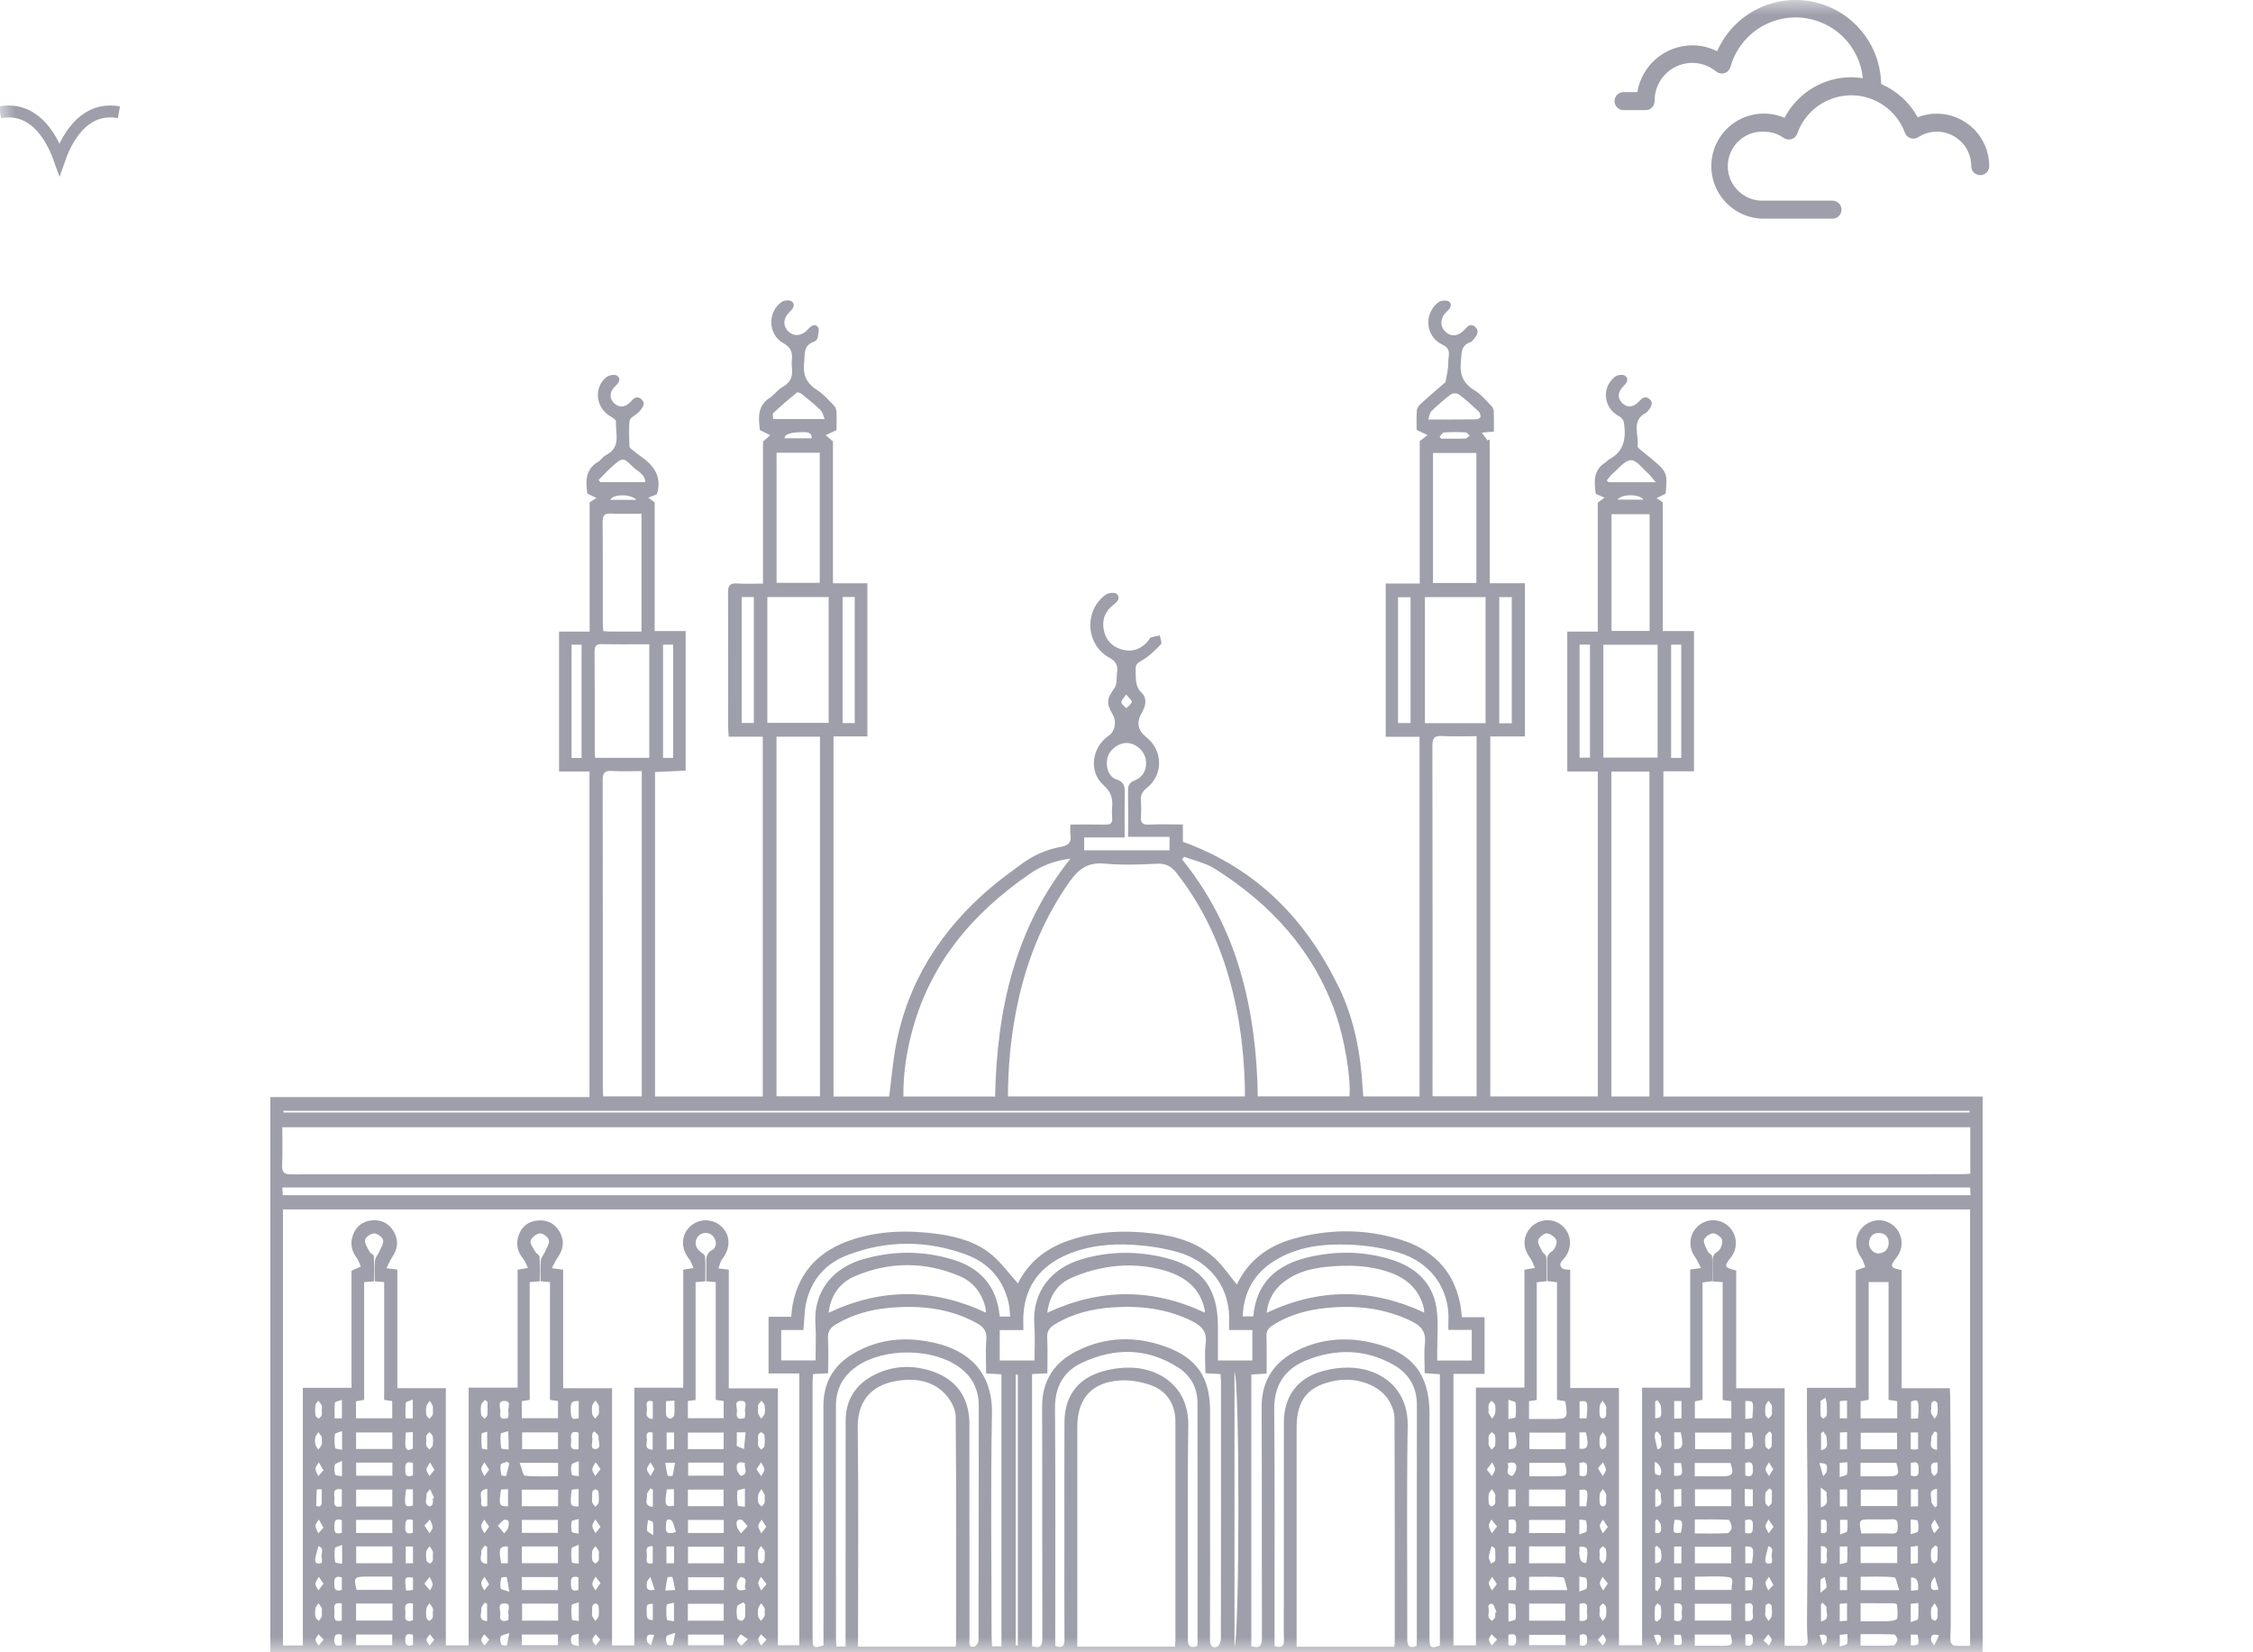<svg width="75" height="55" viewBox="0 0 75 55" fill="none" xmlns="http://www.w3.org/2000/svg">
<mask id="mask0_1_8932" style="mask-type:alpha" maskUnits="userSpaceOnUse" x="0" y="0" width="75" height="55">
<rect y="6.10352e-05" width="75" height="55" fill="#D9D9D9"/>
</mask>
<g mask="url(#mask0_1_8932)">
<path d="M63.837 3.903C64.04 3.823 64.256 3.782 64.474 3.783C64.936 3.784 65.38 3.968 65.708 4.296C66.035 4.623 66.219 5.067 66.22 5.53C66.22 5.609 66.188 5.686 66.132 5.742C66.076 5.798 65.999 5.83 65.92 5.83C65.84 5.83 65.764 5.798 65.708 5.742C65.651 5.686 65.62 5.609 65.62 5.53C65.62 5.324 65.565 5.122 65.461 4.944C65.356 4.767 65.205 4.622 65.024 4.523C64.844 4.424 64.64 4.376 64.434 4.384C64.228 4.392 64.028 4.455 63.855 4.567C63.818 4.591 63.775 4.607 63.73 4.612C63.685 4.618 63.64 4.614 63.597 4.6C63.555 4.585 63.516 4.561 63.483 4.529C63.451 4.498 63.427 4.459 63.411 4.417C63.276 4.049 63.03 3.732 62.708 3.51C62.386 3.287 62.004 3.169 61.612 3.172C61.22 3.175 60.839 3.299 60.521 3.526C60.202 3.754 59.961 4.074 59.831 4.444C59.816 4.487 59.791 4.526 59.759 4.559C59.726 4.591 59.686 4.615 59.642 4.63C59.598 4.644 59.552 4.648 59.506 4.641C59.46 4.634 59.416 4.617 59.378 4.591C59.187 4.455 58.959 4.383 58.724 4.384C58.569 4.376 58.413 4.399 58.267 4.453C58.121 4.508 57.987 4.591 57.874 4.698C57.761 4.806 57.671 4.935 57.609 5.078C57.548 5.221 57.516 5.375 57.516 5.531C57.516 5.687 57.548 5.841 57.609 5.985C57.671 6.128 57.761 6.257 57.874 6.364C57.987 6.472 58.121 6.555 58.267 6.609C58.413 6.663 58.569 6.687 58.724 6.679H61.002C61.081 6.679 61.158 6.711 61.214 6.767C61.27 6.823 61.302 6.9 61.302 6.979C61.302 7.059 61.27 7.135 61.214 7.191C61.158 7.248 61.081 7.279 61.002 7.279H58.724C58.464 7.28 58.208 7.223 57.972 7.113C57.737 7.002 57.53 6.841 57.365 6.64C57.2 6.439 57.082 6.204 57.02 5.952C56.957 5.7 56.951 5.437 57.003 5.182C57.054 4.927 57.162 4.687 57.318 4.48C57.474 4.272 57.674 4.101 57.904 3.981C58.135 3.86 58.389 3.792 58.648 3.782C58.908 3.772 59.166 3.819 59.405 3.921C59.617 3.515 59.936 3.175 60.327 2.937C60.719 2.699 61.168 2.572 61.626 2.571C61.756 2.573 61.885 2.584 62.013 2.604C61.96 2.082 61.727 1.594 61.353 1.226C60.979 0.858 60.488 0.632 59.965 0.587C59.442 0.543 58.919 0.683 58.489 0.982C58.058 1.282 57.745 1.723 57.605 2.229C57.591 2.277 57.566 2.32 57.532 2.356C57.497 2.392 57.454 2.418 57.407 2.433C57.36 2.448 57.309 2.451 57.261 2.441C57.212 2.432 57.166 2.41 57.128 2.379C56.943 2.227 56.719 2.131 56.482 2.103C56.245 2.074 56.004 2.114 55.789 2.218C55.574 2.322 55.393 2.485 55.267 2.689C55.142 2.892 55.077 3.127 55.081 3.366C55.081 3.446 55.05 3.522 54.993 3.578C54.937 3.635 54.861 3.666 54.781 3.666H54.046C53.967 3.666 53.89 3.635 53.834 3.578C53.778 3.522 53.746 3.446 53.746 3.366C53.746 3.287 53.778 3.21 53.834 3.154C53.89 3.098 53.967 3.066 54.046 3.066H54.505C54.577 2.632 54.801 2.237 55.136 1.951C55.472 1.666 55.898 1.509 56.339 1.509C56.625 1.508 56.907 1.576 57.161 1.707C57.422 1.112 57.878 0.623 58.454 0.323C59.031 0.022 59.692 -0.072 60.33 0.055C60.967 0.182 61.542 0.523 61.959 1.022C62.376 1.52 62.61 2.146 62.622 2.796C63.139 3.02 63.567 3.41 63.837 3.903Z" fill="#9E9FAA"/>
<path d="M3.959 3.737C2.906 3.545 2.292 4.412 1.98 5.294C1.664 4.409 1.048 3.545 0 3.737" stroke="#9E9FAA" stroke-width="0.396" stroke-miterlimit="10"/>
<g clip-path="url(#clip0_1_8932)">
<path d="M35.632 27.446C36.044 27.446 36.42 27.44 36.794 27.449C36.962 27.453 37.039 27.404 37.022 27.227C37.012 27.114 37.012 26.998 37.022 26.885C37.05 26.587 36.99 26.361 36.735 26.135C36.234 25.69 36.342 24.88 36.902 24.494C37.116 24.348 37.181 24.027 37.046 23.794C36.813 23.393 36.844 23.262 37.104 22.895C37.195 22.767 37.16 22.55 37.186 22.374C37.222 22.141 37.144 22.012 36.919 21.888C36.133 21.449 36.082 20.309 36.815 19.791C36.902 19.728 37.115 19.712 37.176 19.77C37.307 19.899 37.21 20.021 37.071 20.127C36.791 20.339 36.672 20.629 36.746 20.982C36.82 21.337 37.053 21.552 37.392 21.632C37.74 21.714 38.025 21.58 38.245 21.302C38.267 21.274 38.282 21.228 38.308 21.219C38.406 21.19 38.508 21.173 38.608 21.152C38.624 21.252 38.691 21.402 38.648 21.445C38.452 21.647 38.245 21.856 38.002 21.99C37.852 22.073 37.795 22.135 37.804 22.295C37.819 22.567 37.767 22.835 38.01 23.068C38.185 23.236 38.148 23.488 38.02 23.704C37.819 24.042 37.865 24.304 38.166 24.544C38.717 24.986 38.728 25.797 38.174 26.23C38.024 26.348 37.966 26.467 37.98 26.65C37.992 26.825 37.992 27.002 37.98 27.176C37.965 27.375 38.024 27.46 38.242 27.449C38.608 27.431 38.975 27.444 39.377 27.444V28.02C41.843 28.913 43.474 30.607 44.571 32.867C45.091 33.937 45.299 35.093 45.365 36.276C45.369 36.345 45.375 36.413 45.381 36.496H47.256V24.526H46.129V19.424H47.262V14.684C47.368 14.601 47.444 14.541 47.521 14.482C47.416 14.433 47.31 14.383 47.159 14.312C47.159 14.127 47.149 13.892 47.166 13.659C47.171 13.584 47.231 13.498 47.291 13.444C47.549 13.207 47.816 12.982 48.081 12.753C48.095 12.742 48.118 12.732 48.12 12.719C48.155 12.498 48.217 12.274 48.211 12.054C48.205 11.857 48.337 11.623 48.024 11.477C47.453 11.213 47.383 10.448 47.879 10.063C47.961 10 48.161 9.983 48.234 10.039C48.358 10.135 48.28 10.264 48.168 10.367C47.941 10.575 47.922 10.85 48.109 11.033C48.304 11.226 48.549 11.201 48.768 10.959C48.861 10.856 48.955 10.758 49.098 10.873C49.246 10.992 49.186 11.121 49.096 11.241C49.054 11.296 49.01 11.37 48.951 11.39C48.612 11.502 48.661 11.772 48.631 12.046C48.586 12.476 48.712 12.77 49.09 12.996C49.303 13.123 49.468 13.332 49.647 13.512C49.691 13.557 49.723 13.631 49.725 13.694C49.735 13.912 49.73 14.13 49.73 14.365C49.613 14.376 49.511 14.384 49.327 14.4C49.407 14.51 49.463 14.585 49.517 14.661L49.592 14.628V19.414H50.763V24.514H49.61V36.495H53.189V25.682H52.173V21.024H53.188V16.733C53.281 16.664 53.347 16.616 53.414 16.566C53.327 16.528 53.24 16.491 53.121 16.439C53.075 16.07 53.013 15.664 53.442 15.393C53.486 15.366 53.517 15.318 53.563 15.293C54.032 15.046 54.131 14.644 54.07 14.154C54.053 14.013 54.032 13.928 53.89 13.852C53.372 13.575 53.308 12.895 53.764 12.537C53.842 12.476 54.029 12.457 54.1 12.509C54.225 12.601 54.168 12.733 54.056 12.841C53.849 13.039 53.833 13.245 53.996 13.411C54.164 13.581 54.373 13.568 54.566 13.357C54.665 13.248 54.766 13.17 54.899 13.274C55.046 13.391 54.981 13.522 54.887 13.642C54.86 13.677 54.835 13.719 54.799 13.738C54.282 13.999 54.569 14.472 54.512 14.852C54.507 14.89 54.58 14.946 54.625 14.984C54.739 15.081 54.858 15.171 54.971 15.266C55.496 15.702 55.515 15.751 55.445 16.435C55.34 16.486 55.244 16.533 55.147 16.58C55.204 16.619 55.261 16.658 55.35 16.718V21.006H56.391V25.674H55.373V36.501H66.003V55.209H9V36.517H19.624V25.682H18.61V21.025H19.628V16.719C19.727 16.658 19.793 16.617 19.858 16.576C19.767 16.532 19.675 16.489 19.552 16.431C19.504 16.051 19.46 15.639 19.91 15.373C20.006 15.316 20.07 15.2 20.167 15.152C20.688 14.893 20.485 14.42 20.502 14.018C20.504 13.968 20.393 13.9 20.324 13.861C19.832 13.581 19.75 12.906 20.185 12.555C20.269 12.486 20.47 12.453 20.543 12.505C20.683 12.607 20.606 12.742 20.484 12.852C20.284 13.034 20.277 13.265 20.447 13.425C20.612 13.58 20.826 13.564 20.998 13.367C21.103 13.248 21.207 13.162 21.349 13.286C21.492 13.41 21.41 13.538 21.321 13.655C21.294 13.689 21.264 13.722 21.231 13.751C21.138 13.834 20.971 13.906 20.96 13.998C20.925 14.283 20.945 14.576 20.955 14.865C20.956 14.904 21.015 14.946 21.054 14.977C21.162 15.064 21.272 15.152 21.386 15.232C21.815 15.537 22.034 15.924 21.866 16.453C21.773 16.49 21.677 16.528 21.581 16.566C21.642 16.611 21.702 16.657 21.794 16.725V21.006H22.824V25.652C22.491 25.667 22.155 25.683 21.805 25.699V36.498H25.392V24.521H24.259C24.25 24.393 24.24 24.3 24.24 24.208C24.24 22.716 24.244 21.223 24.235 19.73C24.233 19.491 24.298 19.404 24.542 19.422C24.819 19.442 25.099 19.426 25.399 19.426V14.701C25.506 14.606 25.574 14.546 25.641 14.487C25.537 14.435 25.433 14.383 25.295 14.315C25.259 13.947 25.184 13.531 25.622 13.244C25.782 13.14 25.898 12.964 26.063 12.874C26.339 12.723 26.396 12.501 26.361 12.22C26.352 12.142 26.354 12.061 26.361 11.982C26.382 11.736 26.341 11.571 26.078 11.423C25.559 11.133 25.545 10.387 26.02 10.05C26.101 9.992 26.288 9.98 26.358 10.035C26.481 10.132 26.413 10.26 26.302 10.366C26.06 10.595 26.05 10.855 26.262 11.048C26.443 11.213 26.706 11.181 26.903 10.957C27.001 10.845 27.126 10.755 27.227 10.883C27.284 10.957 27.238 11.126 27.215 11.247C27.206 11.298 27.143 11.359 27.092 11.377C26.73 11.499 26.801 11.798 26.768 12.079C26.721 12.493 26.859 12.768 27.206 12.987C27.41 13.116 27.573 13.309 27.747 13.483C27.797 13.533 27.838 13.614 27.843 13.684C27.855 13.902 27.847 14.122 27.847 14.318C27.711 14.381 27.599 14.434 27.485 14.486C27.552 14.543 27.62 14.601 27.728 14.692V19.415H28.874V24.512H27.747V36.5H29.599C29.672 35.937 29.718 35.378 29.819 34.829C30.215 32.677 31.331 30.949 32.978 29.549C33.298 29.276 33.642 29.034 33.978 28.781C34.375 28.48 34.821 28.279 35.309 28.19C35.56 28.145 35.678 28.044 35.635 27.781C35.62 27.689 35.632 27.59 35.632 27.448V27.446ZM10.082 54.772V46.197H11.702V42.298C11.833 42.24 11.922 42.2 12.012 42.161C11.967 42.064 11.938 41.955 11.875 41.872C11.694 41.635 11.652 41.377 11.752 41.104C11.861 40.806 12.09 40.64 12.408 40.62C12.728 40.6 12.97 40.742 13.122 41.02C13.275 41.3 13.239 41.574 13.061 41.837C12.988 41.945 12.94 42.069 12.865 42.216C13.031 42.236 13.117 42.246 13.228 42.26V46.208H14.842V54.77H15.601V46.19H17.23V42.263C17.348 42.244 17.432 42.231 17.574 42.207C17.515 42.087 17.485 41.982 17.421 41.906C17.223 41.67 17.165 41.408 17.265 41.121C17.37 40.821 17.595 40.65 17.911 40.625C18.229 40.599 18.476 40.733 18.633 41.01C18.797 41.298 18.76 41.579 18.571 41.849C18.499 41.951 18.448 42.069 18.37 42.212C18.537 42.236 18.628 42.25 18.747 42.267V46.209H20.375V54.772H21.117V46.192H22.745V42.264C22.862 42.245 22.947 42.232 23.088 42.209C23.031 42.091 23.002 41.987 22.94 41.909C22.657 41.555 22.668 41.105 22.979 40.82C23.265 40.555 23.715 40.554 24.007 40.818C24.321 41.102 24.33 41.54 24.043 41.908C23.98 41.988 23.961 42.103 23.915 42.22C24.063 42.239 24.148 42.25 24.26 42.263V46.214H25.896V54.765H26.608V45.718H25.584V43.831H26.339C26.356 43.679 26.363 43.55 26.388 43.423C26.604 42.292 27.315 41.604 28.377 41.261C29.301 40.963 30.25 40.942 31.207 41.073C31.874 41.164 32.519 41.343 33.038 41.788C33.354 42.06 33.606 42.408 33.885 42.721C34.224 42.038 34.792 41.568 35.546 41.304C36.477 40.977 37.431 40.945 38.394 41.058C39.151 41.147 39.877 41.356 40.449 41.892C40.723 42.147 40.934 42.469 41.174 42.76C41.546 41.966 42.204 41.474 43.051 41.236C44.232 40.904 45.422 40.898 46.596 41.255C47.65 41.576 48.368 42.248 48.601 43.367C48.632 43.517 48.643 43.672 48.666 43.846H49.42V45.732H48.384V54.77H49.132V46.189H50.746V42.264C50.856 42.246 50.947 42.231 51.096 42.206C51.035 42.078 51.004 41.964 50.938 41.877C50.718 41.59 50.686 41.258 50.868 40.974C51.105 40.603 51.601 40.504 51.949 40.756C52.316 41.022 52.371 41.538 52.066 41.891C51.976 41.994 51.866 42.093 52.006 42.218C52.058 42.265 52.166 42.252 52.271 42.27V46.202H53.893V54.767H54.663V46.192H56.265V42.26C56.379 42.243 56.464 42.232 56.622 42.208C56.547 42.065 56.501 41.943 56.426 41.842C56.192 41.523 56.225 41.087 56.518 40.819C56.812 40.549 57.252 40.55 57.542 40.821C57.829 41.09 57.865 41.539 57.625 41.848C57.38 42.163 57.386 42.183 57.796 42.292V46.209H59.409V54.786C59.628 54.786 59.811 54.78 59.993 54.788C60.133 54.794 60.182 54.733 60.175 54.602C60.164 54.426 60.152 54.252 60.153 54.076C60.158 52.972 60.173 51.867 60.173 50.763C60.173 49.676 60.158 48.59 60.152 47.503C60.15 47.077 60.152 46.651 60.152 46.197H61.777V42.29C61.905 42.243 61.999 42.209 62.093 42.176C62.049 42.07 62.025 41.949 61.958 41.861C61.715 41.538 61.736 41.106 62.023 40.832C62.32 40.549 62.77 40.547 63.066 40.828C63.352 41.099 63.382 41.543 63.137 41.853C62.9 42.154 62.916 42.203 63.303 42.276V46.209H64.906C64.911 46.308 64.918 46.378 64.919 46.446C64.927 47.438 64.936 48.428 64.938 49.419C64.941 50.98 64.939 52.541 64.938 54.102C64.938 54.277 64.916 54.453 64.927 54.627C64.93 54.682 65 54.773 65.048 54.778C65.225 54.796 65.405 54.785 65.582 54.785V40.258H9.419V54.775H10.082V54.772ZM65.589 37.523H9.398C9.398 37.956 9.411 38.367 9.393 38.778C9.384 39.012 9.444 39.091 9.694 39.091C28.23 39.085 46.767 39.086 65.305 39.085C65.398 39.085 65.49 39.076 65.589 39.07V37.525V37.523ZM33.553 36.495H41.441C41.441 36.391 41.443 36.304 41.441 36.218C41.412 34.852 41.222 33.512 40.81 32.208C40.449 31.069 39.915 30.022 39.181 29.077C39.011 28.858 38.829 28.735 38.524 28.75C37.94 28.781 37.348 28.802 36.767 28.747C36.221 28.695 35.908 28.921 35.608 29.345C34.682 30.658 34.119 32.113 33.82 33.68C33.643 34.603 33.557 35.534 33.553 36.495ZM46.412 54.812C46.42 54.753 46.429 54.719 46.429 54.685C46.429 52.193 46.433 49.7 46.421 47.209C46.421 47.018 46.346 46.809 46.249 46.641C45.942 46.112 45.175 45.83 44.471 45.956C43.55 46.121 43.163 46.586 43.163 47.519V54.495C43.163 54.597 43.163 54.699 43.163 54.815H46.412V54.812ZM39.115 54.812C39.12 54.721 39.128 54.66 39.128 54.599C39.128 52.169 39.13 49.738 39.128 47.308C39.128 46.732 38.83 46.278 38.265 46.092C37.949 45.988 37.596 45.929 37.267 45.952C36.335 46.017 35.862 46.563 35.862 47.497V54.498C35.862 54.599 35.862 54.701 35.862 54.812H39.115ZM31.809 54.812C31.819 54.753 31.827 54.728 31.827 54.703C31.827 52.185 31.837 49.668 31.814 47.15C31.812 46.907 31.661 46.622 31.493 46.434C31.096 45.988 30.545 45.879 29.979 45.947C29.109 46.051 28.541 46.534 28.553 47.524C28.583 49.848 28.563 52.173 28.563 54.498C28.563 54.599 28.563 54.701 28.563 54.812H31.808H31.809ZM39.419 28.52C39.396 28.549 39.374 28.578 39.351 28.607C40.247 29.717 40.887 30.956 41.286 32.321C41.684 33.682 41.849 35.076 41.871 36.493H44.923C44.974 35.871 44.761 34.595 44.464 33.746C43.725 31.636 42.3 30.093 40.446 28.921C40.141 28.728 39.764 28.65 39.42 28.519L39.419 28.52ZM33.126 36.501C33.186 33.597 33.788 30.894 35.635 28.581C35.13 28.643 34.693 28.805 34.289 29.081C32.341 30.417 30.907 32.13 30.325 34.474C30.16 35.136 30.065 35.807 30.073 36.501H33.125H33.126ZM9.414 39.784H65.596C65.592 39.684 65.589 39.609 65.585 39.528H9.399C9.405 39.625 9.409 39.701 9.414 39.784ZM49.154 24.505C48.753 24.505 48.378 24.521 48.005 24.5C47.752 24.486 47.682 24.565 47.683 24.819C47.691 28.617 47.688 32.416 47.688 36.214V36.491H49.154V24.505ZM27.297 24.522H25.849V36.491H27.297V24.522ZM53.642 25.683V36.498H54.908V25.683H53.642ZM21.364 25.667C21.012 25.667 20.689 25.683 20.367 25.662C20.119 25.645 20.061 25.737 20.062 25.974C20.07 29.388 20.067 32.803 20.067 36.218C20.067 36.312 20.076 36.405 20.08 36.494H21.364V25.667ZM41.657 54.798C41.927 54.877 42.007 54.794 42.007 54.538C42 51.976 42.01 49.414 41.998 46.852C41.994 45.948 42.414 45.331 43.193 44.948C44.018 44.543 44.89 44.493 45.774 44.72C47.034 45.043 47.586 45.76 47.586 47.054C47.586 49.545 47.586 52.038 47.586 54.53C47.586 54.854 47.622 54.879 47.932 54.778V45.745C47.758 45.732 47.598 45.721 47.426 45.708C47.426 45.36 47.399 45.033 47.434 44.713C47.475 44.335 47.31 44.138 46.991 43.981C46.107 43.547 45.172 43.444 44.21 43.532C43.554 43.591 42.922 43.757 42.357 44.123C42.22 44.212 42.153 44.312 42.16 44.486C42.173 44.895 42.164 45.304 42.164 45.721C41.976 45.733 41.822 45.744 41.655 45.755V54.799L41.657 54.798ZM34.354 54.794C34.609 54.879 34.7 54.809 34.699 54.548C34.691 51.976 34.7 49.405 34.691 46.833C34.688 45.967 35.085 45.356 35.834 44.977C36.798 44.49 37.804 44.463 38.809 44.829C39.85 45.207 40.282 45.863 40.282 46.965C40.282 48.019 40.282 49.071 40.282 50.124C40.282 51.608 40.285 53.09 40.279 54.574C40.279 54.765 40.331 54.88 40.525 54.812C40.588 54.79 40.642 54.642 40.642 54.551C40.648 51.699 40.647 48.846 40.646 45.994C40.646 45.91 40.635 45.826 40.63 45.74C40.447 45.729 40.295 45.72 40.127 45.709C40.127 45.362 40.094 45.034 40.135 44.716C40.187 44.316 39.991 44.13 39.67 43.97C38.828 43.554 37.934 43.455 37.017 43.52C36.352 43.568 35.708 43.725 35.125 44.076C34.944 44.184 34.847 44.305 34.86 44.533C34.881 44.924 34.866 45.317 34.866 45.714C34.677 45.722 34.522 45.729 34.356 45.738V54.794L34.354 54.794ZM32.828 45.721C32.828 45.324 32.803 44.954 32.835 44.589C32.86 44.3 32.731 44.161 32.504 44.037C31.585 43.533 30.596 43.442 29.579 43.536C28.957 43.594 28.364 43.763 27.82 44.087C27.637 44.197 27.551 44.328 27.563 44.554C27.583 44.936 27.568 45.32 27.568 45.712C27.382 45.722 27.23 45.73 27.066 45.739C27.059 45.84 27.05 45.917 27.05 45.994C27.05 48.847 27.05 51.7 27.05 54.553C27.05 54.848 27.09 54.874 27.413 54.77C27.413 54.672 27.413 54.568 27.413 54.462C27.413 51.907 27.416 49.353 27.411 46.798C27.41 46.023 27.747 45.448 28.399 45.061C29.265 44.547 30.2 44.48 31.16 44.711C32.174 44.954 33.05 45.611 33.021 47.075C32.974 49.541 33.007 52.009 33.008 54.475C33.008 54.585 33.02 54.694 33.026 54.803H33.337V45.747C33.168 45.738 33.014 45.729 32.827 45.718L32.828 45.721ZM25.544 19.873V24.061H27.586V19.873H25.544ZM49.453 24.072V19.876H47.434V24.072H49.453ZM42.428 54.794C42.68 54.874 42.746 54.785 42.741 54.574C42.73 54.144 42.738 53.714 42.738 53.283C42.738 51.309 42.736 49.333 42.739 47.358C42.74 46.514 43.154 45.906 43.961 45.66C44.312 45.552 44.704 45.504 45.069 45.532C45.995 45.604 46.88 46.223 46.86 47.464C46.823 49.825 46.851 52.187 46.846 54.548C46.846 54.773 46.896 54.886 47.153 54.794C47.157 54.715 47.165 54.638 47.165 54.562C47.165 51.963 47.163 49.365 47.167 46.767C47.167 46.15 46.882 45.703 46.365 45.416C45.432 44.901 44.453 44.889 43.483 45.282C42.772 45.571 42.409 46.102 42.417 46.919C42.441 49.438 42.427 51.957 42.427 54.477C42.427 54.581 42.427 54.685 42.427 54.796L42.428 54.794ZM39.853 54.794C39.857 54.738 39.865 54.694 39.865 54.651C39.865 52 39.868 49.349 39.863 46.698C39.863 46.199 39.639 45.79 39.226 45.524C38.197 44.862 37.111 44.854 36.029 45.356C35.407 45.644 35.114 46.157 35.12 46.878C35.14 49.415 35.128 51.952 35.128 54.488C35.128 54.591 35.128 54.693 35.128 54.79C35.363 54.87 35.438 54.8 35.436 54.581C35.429 53.449 35.433 52.316 35.433 51.184C35.433 49.903 35.429 48.621 35.435 47.34C35.438 46.526 35.829 45.936 36.601 45.681C36.957 45.563 37.356 45.508 37.731 45.529C38.66 45.583 39.574 46.196 39.557 47.451C39.524 49.821 39.549 52.191 39.543 54.562C39.543 54.786 39.605 54.875 39.853 54.794ZM28.148 54.808C28.148 54.673 28.148 54.569 28.148 54.465C28.148 52.078 28.148 49.691 28.15 47.305C28.15 46.597 28.479 46.083 29.104 45.766C29.73 45.45 30.383 45.427 31.04 45.649C31.835 45.919 32.254 46.51 32.27 47.352C32.273 47.458 32.27 47.563 32.27 47.668C32.27 49.967 32.27 52.266 32.273 54.565C32.273 54.676 32.227 54.847 32.428 54.815C32.488 54.805 32.574 54.682 32.574 54.611C32.582 52.005 32.578 49.399 32.582 46.793C32.582 46.241 32.358 45.812 31.914 45.497C31.028 44.869 29.433 44.861 28.534 45.473C28.066 45.793 27.827 46.228 27.827 46.802C27.83 49.381 27.828 51.961 27.829 54.54C27.829 54.626 27.837 54.71 27.843 54.809H28.148L28.148 54.808ZM21.614 25.226V21.445C21.076 21.445 20.561 21.453 20.046 21.441C19.848 21.436 19.792 21.5 19.793 21.695C19.802 22.8 19.797 23.904 19.797 25.009C19.797 25.077 19.807 25.145 19.813 25.226H21.612H21.614ZM53.374 21.461V25.219H55.179V21.461H53.374ZM25.851 15.069V19.401H27.289V15.069H25.851ZM49.146 19.407V15.079H47.703V19.406H49.146V19.407ZM40.915 44.273C40.915 44.167 40.912 44.106 40.915 44.046C40.98 42.866 40.282 41.992 39.226 41.685C38.744 41.545 38.235 41.469 37.735 41.437C36.981 41.387 36.231 41.461 35.523 41.762C34.653 42.134 34.141 42.776 34.07 43.739C34.058 43.906 34.068 44.076 34.068 44.274H33.28V45.286H34.437C34.437 44.882 34.461 44.495 34.433 44.113C34.344 42.933 35.073 42.2 35.976 41.927C36.901 41.646 37.842 41.635 38.775 41.864C40.014 42.167 40.548 42.884 40.543 44.164C40.542 44.539 40.543 44.912 40.543 45.285H41.689V44.273H40.916H40.915ZM53.646 17.117V21.001H54.914V17.117H53.646ZM21.355 21.022V17.099C21.007 17.099 20.675 17.111 20.345 17.095C20.131 17.085 20.059 17.151 20.061 17.374C20.072 18.497 20.065 19.621 20.067 20.744C20.067 20.828 20.077 20.913 20.082 21.007C20.174 21.014 20.242 21.022 20.31 21.022C20.65 21.023 20.991 21.022 21.354 21.022H21.355ZM9.439 36.977C9.438 36.995 9.437 37.014 9.435 37.032H65.566V36.977H9.439ZM42.168 43.699C43.927 42.868 45.663 42.877 47.412 43.691C47.407 43.644 47.409 43.592 47.397 43.543C47.251 42.933 46.844 42.563 46.276 42.359C45.588 42.112 44.873 42.097 44.154 42.17C43.67 42.22 43.206 42.334 42.803 42.622C42.438 42.882 42.216 43.231 42.167 43.698L42.168 43.699ZM32.821 43.693C32.814 43.623 32.815 43.556 32.797 43.492C32.671 43.023 32.388 42.666 31.949 42.479C30.791 41.988 29.616 41.991 28.463 42.479C27.953 42.696 27.653 43.118 27.583 43.699C29.337 42.87 31.068 42.874 32.82 43.693H32.821ZM34.863 43.696C36.634 42.873 38.364 42.878 40.107 43.693C40.105 43.653 40.108 43.61 40.098 43.569C39.935 42.868 39.452 42.497 38.8 42.302C38.205 42.124 37.59 42.081 36.984 42.164C36.526 42.227 36.06 42.357 35.64 42.548C35.182 42.755 34.926 43.167 34.864 43.697L34.863 43.696ZM41.366 43.818H41.72C41.82 42.692 42.502 42.104 43.518 41.858C44.46 41.631 45.411 41.639 46.34 41.936C47.117 42.185 47.681 42.687 47.816 43.519C47.894 43.998 47.84 44.499 47.844 44.99C47.844 45.09 47.844 45.191 47.844 45.288H48.993V44.269H48.215C48.215 44.166 48.211 44.097 48.215 44.029C48.285 42.899 47.614 42.003 46.538 41.688C46.024 41.537 45.478 41.455 44.943 41.432C44.055 41.395 43.174 41.489 42.395 41.987C41.738 42.408 41.404 43.016 41.366 43.818ZM33.627 43.825C33.609 43.656 33.609 43.515 33.578 43.381C33.398 42.581 32.904 42.033 32.152 41.758C30.841 41.278 29.513 41.279 28.207 41.78C27.497 42.052 27.02 42.58 26.843 43.333C26.774 43.626 26.778 43.935 26.745 44.272H26.006V45.283H27.149C27.149 44.865 27.17 44.469 27.145 44.077C27.072 42.912 27.801 42.197 28.674 41.933C29.705 41.622 30.747 41.62 31.772 41.945C32.505 42.177 33.031 42.653 33.217 43.437C33.247 43.562 33.261 43.692 33.283 43.826H33.626L33.627 43.825ZM12.475 42.651C12.475 42.406 12.46 42.178 12.483 41.954C12.493 41.853 12.586 41.761 12.629 41.66C12.682 41.534 12.779 41.387 12.752 41.275C12.728 41.177 12.556 41.055 12.451 41.055C12.345 41.055 12.164 41.184 12.152 41.275C12.135 41.399 12.239 41.544 12.306 41.672C12.335 41.727 12.442 41.759 12.445 41.805C12.459 42.088 12.451 42.373 12.451 42.65C12.318 42.662 12.232 42.669 12.122 42.679V46.597C12.015 46.616 11.934 46.631 11.85 46.646V47.21H13.057V46.638C12.967 46.624 12.893 46.613 12.788 46.597V42.678C12.676 42.668 12.599 42.662 12.476 42.651H12.475ZM51.157 42.684V46.601C51.059 46.616 50.984 46.628 50.899 46.64V47.233C51.152 47.233 51.395 47.233 51.638 47.233C52.189 47.233 52.194 47.227 52.113 46.677C52.112 46.669 52.105 46.663 52.091 46.639C52.02 46.628 51.938 46.614 51.831 46.597V42.681C51.711 42.667 51.618 42.657 51.501 42.643C51.501 42.413 51.505 42.196 51.5 41.977C51.497 41.839 51.521 41.747 51.658 41.657C51.755 41.594 51.841 41.398 51.812 41.293C51.784 41.188 51.612 41.062 51.497 41.056C51.399 41.05 51.227 41.186 51.205 41.285C51.181 41.395 51.282 41.539 51.342 41.662C51.374 41.725 51.471 41.773 51.474 41.831C51.489 42.1 51.48 42.37 51.48 42.647C51.365 42.66 51.281 42.67 51.156 42.684H51.157ZM57.01 42.652C57.01 42.426 57.015 42.218 57.008 42.01C57.002 41.853 57.028 41.745 57.188 41.651C57.281 41.596 57.351 41.392 57.327 41.279C57.306 41.181 57.136 41.056 57.031 41.055C56.925 41.054 56.752 41.174 56.727 41.272C56.699 41.383 56.793 41.532 56.851 41.656C56.88 41.719 56.99 41.762 56.993 41.818C57.008 42.095 57 42.371 57 42.645C56.876 42.662 56.792 42.673 56.676 42.689V46.595C56.568 46.617 56.495 46.633 56.42 46.649V47.212H57.634V46.642C57.535 46.628 57.452 46.616 57.346 46.6V42.677C57.234 42.669 57.147 42.663 57.01 42.654V42.652ZM23.155 42.679V46.602C23.056 46.615 22.983 46.626 22.899 46.636V47.209H24.09V46.637C24.001 46.624 23.927 46.613 23.826 46.598V42.679C23.711 42.668 23.626 42.66 23.51 42.649C23.51 42.466 23.509 42.293 23.51 42.12C23.512 41.926 23.476 41.736 23.711 41.607C23.88 41.515 23.857 41.257 23.715 41.127C23.572 40.996 23.345 41.016 23.228 41.169C23.108 41.324 23.141 41.527 23.302 41.656C23.365 41.706 23.467 41.764 23.471 41.824C23.489 42.099 23.48 42.375 23.48 42.65C23.352 42.661 23.267 42.668 23.155 42.679ZM17.994 42.65C17.994 42.408 17.979 42.18 18.002 41.956C18.012 41.855 18.103 41.763 18.145 41.662C18.198 41.535 18.298 41.389 18.272 41.277C18.249 41.179 18.072 41.046 17.974 41.055C17.859 41.064 17.691 41.194 17.664 41.3C17.638 41.405 17.756 41.55 17.823 41.671C17.858 41.733 17.959 41.777 17.962 41.833C17.977 42.101 17.968 42.371 17.968 42.65C17.844 42.661 17.753 42.668 17.633 42.678V46.597C17.53 46.615 17.455 46.627 17.37 46.641V47.209H18.575V46.635C18.486 46.622 18.413 46.613 18.308 46.598V42.677C18.197 42.667 18.12 42.661 17.994 42.649V42.65ZM62.207 42.677V46.595C62.105 46.613 62.023 46.628 61.937 46.644V47.212H63.156V46.641C63.06 46.627 62.977 46.615 62.868 46.598V42.676H62.207V42.677ZM38.931 27.855H37.554C37.554 27.342 37.56 26.851 37.551 26.363C37.548 26.174 37.57 26.05 37.783 25.972C38.072 25.865 38.201 25.555 38.138 25.26C38.075 24.968 37.794 24.734 37.502 24.731C37.246 24.729 36.959 24.935 36.88 25.18C36.785 25.477 36.886 25.851 37.167 25.945C37.459 26.044 37.443 26.227 37.44 26.447C37.435 26.763 37.438 27.078 37.438 27.394V27.875H36.09V28.303H38.932V27.856L38.931 27.855ZM50.325 24.075V19.877H49.908V24.075H50.325ZM28.049 19.871V24.07H28.453V19.871H28.049ZM25.095 19.874H24.69V24.066H25.095V19.874ZM46.956 24.067V19.88H46.539V24.067H46.956ZM41.095 45.677V54.804C41.26 54.637 41.276 45.941 41.095 45.677ZM33.884 45.759H33.811V54.771H33.884V45.759ZM55.967 25.228V21.457H55.63V25.228H55.967ZM52.928 21.456H52.582V25.221H52.928V21.456ZM22.409 25.228V21.457H22.072V25.228H22.409ZM19.36 25.23V21.459H19.027V25.23H19.36ZM47.544 13.963C48.122 13.963 48.636 13.965 49.151 13.959C49.198 13.959 49.282 13.91 49.284 13.879C49.288 13.818 49.264 13.736 49.221 13.695C49.011 13.498 48.797 13.302 48.568 13.13C48.508 13.084 48.359 13.081 48.301 13.125C48.071 13.297 47.855 13.49 47.647 13.689C47.595 13.739 47.589 13.838 47.544 13.964V13.963ZM27.454 13.949C27.401 13.829 27.384 13.719 27.321 13.658C27.12 13.465 26.904 13.289 26.687 13.113C26.646 13.079 26.553 13.046 26.527 13.066C26.259 13.286 25.996 13.512 25.741 13.748C25.709 13.779 25.737 13.875 25.737 13.948H27.454V13.949ZM19.925 15.979C19.946 16.003 19.967 16.026 19.989 16.05H21.484C21.464 15.769 21.224 15.692 21.079 15.55C20.739 15.214 20.727 15.219 20.367 15.538C20.212 15.676 20.072 15.831 19.925 15.979ZM53.487 15.992C53.508 16.012 53.528 16.031 53.549 16.051H55.117C54.996 15.91 54.934 15.818 54.852 15.747C54.671 15.586 54.475 15.313 54.291 15.318C54.091 15.323 53.894 15.585 53.703 15.746C53.62 15.815 53.558 15.909 53.487 15.992ZM50.899 50.14H52.115V49.583H50.899V50.14ZM63.158 49.586H61.944V50.132H63.158V49.586ZM56.424 49.574V50.135H57.632V49.574H56.424ZM50.901 51.475V52.036H52.113V51.475H50.901ZM57.631 52.039V51.487H56.421V52.039H57.631ZM13.059 50.146V49.584H11.855V50.146H13.059ZM61.938 51.478V52.029H63.156V51.478H61.938ZM61.937 53.966C62.269 53.966 62.58 53.972 62.892 53.962C62.984 53.958 63.144 53.923 63.153 53.879C63.183 53.73 63.162 53.569 63.149 53.414C63.147 53.395 63.078 53.368 63.04 53.368C62.677 53.365 62.314 53.366 61.937 53.366V53.967V53.966ZM57.635 48.24V47.687H56.428V48.24H57.635ZM63.151 48.242V47.692H61.941V48.242H63.151ZM56.418 53.943H57.633V53.386H56.418V53.943ZM13.063 51.475H11.857V52.036H13.063V51.475ZM52.118 47.688H50.912V48.238H52.118V47.688ZM11.853 47.682V48.233H13.061V47.682H11.853ZM52.108 53.948V53.379H50.903V53.948H52.108ZM13.065 53.375H11.853V53.943H13.065V53.375ZM17.381 47.679V48.238H18.575V47.679H17.381ZM22.899 48.237H24.09V47.685H22.899V48.237ZM17.372 52.034H18.572V51.477H17.372V52.034ZM24.094 51.486H22.903V52.038H24.094V51.486ZM22.899 50.135H24.087V49.584H22.899V50.135ZM18.579 49.586H17.369V50.138H18.579V49.586ZM22.898 53.947H24.092V53.386H22.898V53.947ZM18.579 53.379H17.38V53.946H18.579V53.379ZM61.961 51.044C62.3 51.044 62.645 51.036 62.99 51.047C63.179 51.052 63.172 50.938 63.173 50.809C63.173 50.677 63.173 50.564 62.988 50.572C62.754 50.583 62.518 50.575 62.283 50.575C61.877 50.575 61.867 50.589 61.961 51.044ZM56.418 49.142C56.724 49.142 57.017 49.142 57.309 49.142C57.685 49.142 57.732 49.068 57.603 48.698H56.417V49.142H56.418ZM56.423 52.483V52.923H57.653C57.605 52.758 57.78 52.523 57.521 52.494C57.16 52.454 56.792 52.483 56.424 52.483H56.423ZM52.176 52.93C52.121 52.756 52.09 52.51 52.036 52.504C51.66 52.471 51.279 52.486 50.902 52.486V52.93H52.176ZM61.933 49.142C62.25 49.142 62.536 49.142 62.821 49.142C63.207 49.142 63.244 49.089 63.126 48.694H61.933V49.142ZM63.224 52.932C63.158 52.755 63.121 52.51 63.059 52.503C62.692 52.466 62.319 52.485 61.939 52.485V52.932H63.224ZM13.062 48.686H11.856V49.121H13.062V48.686ZM52.093 48.693H50.909V49.141C51.21 49.141 51.489 49.141 51.767 49.141C52.174 49.141 52.193 49.114 52.093 48.693ZM13.06 52.48C12.759 52.48 12.473 52.48 12.187 52.48C11.793 52.48 11.765 52.521 11.872 52.922H13.059V52.48H13.06ZM11.854 50.591V51.028H13.06V50.591H11.854ZM56.417 51.044C56.797 51.044 57.152 51.051 57.506 51.035C57.557 51.033 57.645 50.916 57.645 50.854C57.645 50.762 57.583 50.593 57.539 50.59C57.17 50.569 56.799 50.579 56.418 50.579V51.044H56.417ZM50.902 51.03H52.11V50.593H50.902V51.03ZM22.903 51.029H24.093V50.593H22.903V51.029ZM17.374 52.928H18.573V52.497H17.374V52.928ZM18.577 49.139V48.694H17.3C17.369 48.87 17.41 49.114 17.476 49.121C17.836 49.16 18.201 49.139 18.578 49.139H18.577ZM22.908 48.686V49.12H24.087V48.686H22.908ZM17.372 51.025H18.571V50.593H17.372V51.025ZM24.097 52.501H22.906V52.927H24.097V52.501ZM52.116 54.418H50.902V54.761H52.116V54.418ZM11.855 54.409V54.764H13.057V54.409H11.855ZM56.418 54.409V54.782C56.734 54.782 57.038 54.782 57.341 54.782C57.677 54.782 57.697 54.754 57.608 54.409H56.418ZM61.935 54.78C62.323 54.78 62.678 54.787 63.031 54.771C63.081 54.769 63.155 54.651 63.162 54.581C63.167 54.525 63.091 54.407 63.048 54.405C62.679 54.392 62.31 54.397 61.935 54.397V54.78ZM22.903 54.765H24.093V54.41H22.903V54.765ZM17.371 54.409V54.762H18.573V54.409H17.371ZM62.873 41.367C62.869 41.174 62.757 41.051 62.557 41.043C62.356 41.036 62.236 41.158 62.217 41.362C62.2 41.545 62.373 41.743 62.548 41.722C62.733 41.699 62.869 41.599 62.873 41.367ZM47.923 14.53C47.938 14.554 47.954 14.577 47.97 14.601C48.24 14.601 48.509 14.607 48.779 14.597C48.829 14.595 48.876 14.534 48.925 14.5C48.878 14.462 48.833 14.394 48.785 14.392C48.549 14.38 48.312 14.378 48.076 14.394C48.023 14.397 47.974 14.483 47.923 14.531V14.53ZM26.12 14.59H27.02C27.026 14.455 26.951 14.387 26.792 14.385C26.338 14.381 26.114 14.449 26.119 14.59H26.12ZM22.451 46.621C22.341 46.629 22.264 46.635 22.171 46.641C22.171 46.82 22.161 46.968 22.177 47.114C22.183 47.157 22.265 47.22 22.311 47.22C22.357 47.22 22.439 47.157 22.444 47.114C22.46 46.96 22.451 46.804 22.451 46.62V46.621ZM22.197 49.578C22.113 50.108 22.142 50.174 22.435 50.121V49.568C22.341 49.572 22.268 49.575 22.197 49.578ZM22.436 53.969V53.349C22.334 53.377 22.197 53.391 22.193 53.422C22.173 53.584 22.176 53.752 22.2 53.913C22.204 53.94 22.341 53.948 22.436 53.969ZM22.185 51.477V52.037H22.438V51.477H22.185ZM22.191 47.684V48.257C22.288 48.247 22.36 48.241 22.44 48.234V47.684H22.191ZM19.264 46.633C19 46.635 18.98 46.684 19.007 47.069C19.02 47.273 19.132 47.233 19.264 47.21V46.633ZM13.741 47.215V46.586C13.638 46.632 13.515 46.656 13.51 46.696C13.488 46.863 13.5 47.034 13.5 47.215H13.741ZM24.792 47.197C24.797 47.13 24.822 47.056 24.803 46.996C24.764 46.869 24.931 46.63 24.668 46.631C24.407 46.631 24.558 46.869 24.532 46.998C24.494 47.192 24.578 47.277 24.792 47.197ZM11.382 47.215V46.596C11.283 46.635 11.156 46.655 11.151 46.691C11.129 46.86 11.141 47.033 11.141 47.215H11.382ZM50.213 46.594V47.235C50.308 47.213 50.444 47.203 50.448 47.176C50.47 47.015 50.472 46.848 50.451 46.687C50.447 46.652 50.318 46.633 50.213 46.594ZM63.85 47.214C63.894 46.599 63.862 46.549 63.615 46.656V47.226C63.702 47.221 63.768 47.218 63.85 47.214ZM61.486 47.212V46.619C61.393 46.627 61.322 46.632 61.246 46.638V47.212H61.486ZM52.815 47.213C52.867 46.632 52.86 46.618 52.583 46.647V47.213H52.815ZM55.974 47.211V46.636H55.732V47.224C55.823 47.219 55.895 47.215 55.974 47.211ZM58.1 46.636V47.233C58.194 47.221 58.266 47.213 58.333 47.205C58.383 46.629 58.382 46.626 58.1 46.637V46.636ZM16.911 47.198C16.917 47.139 16.943 47.074 16.925 47.023C16.879 46.889 17.061 46.634 16.793 46.632C16.528 46.63 16.68 46.883 16.654 47.02C16.617 47.217 16.726 47.264 16.911 47.198ZM19.934 46.916C19.934 46.872 19.947 46.824 19.931 46.787C19.905 46.727 19.859 46.675 19.823 46.62C19.786 46.675 19.729 46.727 19.716 46.787C19.699 46.879 19.701 46.978 19.716 47.071C19.726 47.125 19.777 47.173 19.81 47.222C19.851 47.172 19.905 47.126 19.93 47.069C19.949 47.025 19.934 46.966 19.934 46.914V46.916ZM19.261 48.239V47.688C19.056 47.622 18.983 47.704 19.013 47.886C19.037 48.031 18.892 48.297 19.261 48.239ZM19.267 53.339C19.165 53.375 19.035 53.394 19.031 53.427C19.012 53.587 19.018 53.753 19.041 53.912C19.044 53.936 19.178 53.943 19.267 53.959V53.338L19.267 53.339ZM52.804 50.14C52.883 49.598 52.859 49.546 52.579 49.597V50.14H52.804ZM16.915 47.639C16.805 47.677 16.672 47.696 16.669 47.728C16.652 47.888 16.662 48.053 16.687 48.212C16.69 48.235 16.829 48.236 16.93 48.252C16.93 48.117 16.931 48.022 16.93 47.928C16.928 47.852 16.922 47.775 16.916 47.638L16.915 47.639ZM24.528 47.676C24.528 47.812 24.528 47.923 24.528 48.033C24.528 48.068 24.517 48.125 24.532 48.133C24.607 48.173 24.688 48.201 24.767 48.234C24.784 48.052 24.8 47.871 24.819 47.677H24.528V47.676ZM16.918 53.93C16.922 53.855 16.943 53.79 16.925 53.736C16.884 53.609 17.052 53.367 16.785 53.372C16.528 53.377 16.679 53.615 16.653 53.745C16.616 53.933 16.71 54.002 16.917 53.93H16.918ZM13.746 53.373C13.37 53.322 13.52 53.596 13.495 53.744C13.464 53.93 13.547 54.004 13.746 53.935V53.374V53.373ZM11.387 51.427C11.279 51.473 11.154 51.496 11.149 51.535C11.128 51.688 11.133 51.848 11.157 52.001C11.161 52.028 11.298 52.034 11.388 52.053V51.427H11.387ZM24.806 53.408C24.786 53.384 24.766 53.36 24.745 53.336C24.673 53.382 24.555 53.414 24.54 53.474C24.508 53.597 24.52 53.735 24.54 53.863C24.546 53.902 24.64 53.956 24.688 53.951C24.731 53.947 24.795 53.873 24.8 53.824C24.816 53.687 24.806 53.547 24.806 53.408ZM11.377 53.941V53.378C11.058 53.306 11.139 53.529 11.133 53.675C11.127 53.827 11.091 54.017 11.377 53.941ZM50.221 47.676V48.24C50.494 48.24 50.533 48.128 50.432 47.676H50.221ZM13.507 51.479V52.037H13.748V51.479H13.507ZM50.215 53.979C50.313 53.949 50.448 53.934 50.451 53.902C50.47 53.741 50.465 53.573 50.443 53.412C50.439 53.387 50.303 53.38 50.215 53.362V53.979ZM52.58 53.95C52.958 54.007 52.804 53.728 52.829 53.581C52.859 53.398 52.781 53.32 52.58 53.391V53.951V53.95ZM55.731 53.379V53.937C55.932 54.006 56.019 53.934 55.984 53.746C55.956 53.6 56.121 53.314 55.731 53.379ZM16.906 52.036V51.476C16.62 51.473 16.593 51.547 16.683 52.036H16.906ZM52.578 47.679V48.223C52.855 48.26 52.904 48.135 52.792 47.679H52.578ZM19.265 51.421C19.155 51.474 19.032 51.5 19.027 51.541C19.007 51.694 19.015 51.854 19.038 52.007C19.043 52.032 19.179 52.035 19.265 52.051V51.421ZM63.611 49.575V50.15C63.699 50.145 63.771 50.142 63.85 50.138V49.574H63.611V49.575ZM63.606 52.058C63.708 52.047 63.781 52.037 63.845 52.03V51.458C63.75 51.469 63.678 51.476 63.606 51.485V52.059V52.058ZM63.606 53.996C63.717 53.951 63.845 53.93 63.85 53.891C63.873 53.723 63.86 53.55 63.86 53.358C63.75 53.37 63.679 53.377 63.606 53.386V53.996ZM61.244 52.068C61.346 52.04 61.483 52.026 61.486 51.997C61.507 51.828 61.496 51.656 61.496 51.479H61.244V52.067V52.068ZM11.379 50.133V49.578C11.011 49.514 11.157 49.783 11.133 49.929C11.104 50.106 11.168 50.202 11.379 50.134V50.133ZM63.85 48.238V47.682H63.607V48.236C63.651 48.243 63.682 48.253 63.715 48.253C63.756 48.253 63.797 48.244 63.85 48.238ZM13.517 49.575C13.447 50.136 13.465 50.177 13.745 50.117V49.575H13.517ZM58.099 51.475V52.036H58.321C58.399 51.523 58.38 51.473 58.099 51.475ZM61.49 50.141V49.58H61.245V50.141H61.49ZM16.912 50.139V49.57C16.82 49.574 16.748 49.578 16.679 49.581C16.598 50.098 16.619 50.151 16.912 50.139ZM61.487 48.245V47.671C61.397 47.676 61.324 47.68 61.249 47.684V48.245H61.487ZM19.261 50.145V49.566C19.173 49.574 19.1 49.579 19.032 49.586C18.969 50.122 18.977 50.142 19.261 50.146V50.145ZM19.716 49.86C19.716 49.86 19.713 49.86 19.712 49.86C19.712 49.911 19.699 49.969 19.715 50.015C19.736 50.067 19.785 50.108 19.82 50.155C19.857 50.109 19.92 50.067 19.927 50.018C19.941 49.899 19.936 49.775 19.924 49.655C19.92 49.622 19.858 49.575 19.823 49.575C19.787 49.575 19.729 49.619 19.721 49.654C19.704 49.719 19.715 49.791 19.715 49.861L19.716 49.86ZM55.972 52.038V51.479H55.729V52.038H55.972ZM58.095 53.953C58.474 54.006 58.321 53.73 58.347 53.58C58.38 53.391 58.29 53.326 58.095 53.39V53.953ZM61.242 53.965C61.339 53.957 61.411 53.952 61.486 53.947V53.368C61.395 53.374 61.322 53.378 61.242 53.384V53.965ZM24.796 49.545C24.687 49.579 24.551 49.595 24.548 49.626C24.53 49.787 24.536 49.953 24.561 50.114C24.564 50.138 24.704 50.142 24.797 50.158V49.545H24.796ZM52.581 51.487C52.547 51.873 52.621 52.052 52.804 52.022C52.883 51.531 52.858 51.468 52.581 51.487ZM58.089 48.239C58.375 48.251 58.406 48.167 58.316 47.686H58.089V48.239ZM50.212 49.581V50.153C50.303 50.148 50.38 50.143 50.455 50.139V49.581H50.212ZM11.387 47.636C11.28 47.68 11.154 47.701 11.149 47.739C11.128 47.892 11.134 48.051 11.158 48.203C11.162 48.23 11.297 48.238 11.387 48.258V47.636ZM55.733 47.677V48.234C56.012 48.253 56.056 48.132 55.949 47.677H55.733ZM50.214 51.479V52.048C50.304 52.043 50.382 52.039 50.456 52.035V51.479H50.214ZM24.543 51.479V52.029H24.793V51.479H24.543ZM55.725 50.158C55.824 50.15 55.896 50.143 55.969 50.136V49.563C55.876 49.571 55.804 49.576 55.725 49.582V50.157V50.158ZM13.51 47.683C13.461 48.263 13.504 48.334 13.743 48.218V47.671C13.657 47.676 13.59 47.679 13.51 47.684V47.683ZM58.08 49.564C58.08 49.716 58.079 49.835 58.08 49.956C58.08 50.015 58.088 50.074 58.093 50.138H58.349C58.349 50.038 58.349 49.952 58.349 49.868C58.349 49.775 58.349 49.682 58.349 49.579C58.251 49.574 58.185 49.57 58.08 49.564ZM19.932 51.759H19.934C19.934 51.715 19.947 51.667 19.931 51.63C19.905 51.571 19.859 51.519 19.823 51.466C19.786 51.52 19.727 51.571 19.716 51.63C19.7 51.73 19.703 51.838 19.718 51.939C19.725 51.98 19.787 52.013 19.823 52.05C19.859 52.013 19.913 51.982 19.928 51.938C19.946 51.884 19.932 51.819 19.932 51.758V51.759ZM19.711 53.593C19.711 53.704 19.699 53.753 19.714 53.79C19.74 53.851 19.784 53.904 19.82 53.96C19.857 53.906 19.919 53.855 19.929 53.796C19.946 53.686 19.938 53.57 19.924 53.46C19.919 53.425 19.86 53.374 19.826 53.373C19.791 53.372 19.734 53.417 19.723 53.454C19.704 53.519 19.712 53.591 19.712 53.593H19.711ZM19.791 47.648L19.729 47.694C19.723 47.745 19.702 47.8 19.714 47.848C19.75 47.983 19.612 48.24 19.822 48.233C20.047 48.225 19.904 47.966 19.925 47.821C19.932 47.772 19.838 47.706 19.791 47.648ZM22.147 52.944C22.279 52.938 22.353 52.934 22.474 52.928C22.443 52.768 22.422 52.631 22.384 52.498C22.38 52.485 22.227 52.488 22.223 52.505C22.188 52.633 22.174 52.766 22.147 52.944ZM22.5 50.994C22.44 50.844 22.42 50.632 22.328 50.593C22.147 50.52 22.177 50.711 22.167 50.825C22.15 51.019 22.23 51.085 22.5 50.994ZM22.146 48.69C22.174 48.857 22.19 48.991 22.226 49.118C22.23 49.135 22.384 49.136 22.388 49.124C22.423 48.989 22.442 48.85 22.47 48.691H22.146V48.69ZM54.703 16.631C54.589 16.439 53.985 16.435 53.847 16.631H54.703ZM21.186 16.638C20.982 16.427 20.39 16.45 20.316 16.638H21.186ZM16.228 46.661C16.201 46.64 16.173 46.619 16.145 46.598C16.101 46.653 16.031 46.704 16.019 46.765C15.998 46.873 16.001 46.99 16.019 47.1C16.026 47.148 16.096 47.184 16.137 47.226C16.167 47.183 16.221 47.143 16.224 47.1C16.236 46.955 16.228 46.808 16.228 46.663V46.661ZM21.731 47.232V46.647C21.514 46.578 21.513 46.725 21.535 46.843C21.56 46.976 21.415 47.206 21.731 47.233V47.232ZM64.289 46.914C64.289 46.914 64.284 46.914 64.283 46.914C64.283 46.958 64.27 47.007 64.287 47.043C64.316 47.108 64.363 47.166 64.403 47.226C64.436 47.169 64.487 47.114 64.496 47.053C64.51 46.942 64.506 46.828 64.494 46.716C64.489 46.682 64.433 46.632 64.4 46.631C64.364 46.631 64.304 46.673 64.295 46.708C64.278 46.772 64.29 46.845 64.29 46.913L64.289 46.914ZM25.235 46.92C25.235 46.963 25.224 47.011 25.239 47.05C25.263 47.112 25.304 47.166 25.338 47.224C25.377 47.171 25.438 47.12 25.451 47.061C25.47 46.968 25.468 46.867 25.451 46.774C25.442 46.721 25.385 46.674 25.35 46.624C25.312 46.67 25.263 46.711 25.241 46.763C25.223 46.808 25.237 46.866 25.237 46.919L25.235 46.92ZM49.556 46.934H49.554C49.554 46.969 49.543 47.011 49.556 47.039C49.588 47.104 49.632 47.163 49.671 47.226C49.706 47.166 49.758 47.111 49.77 47.047C49.786 46.955 49.786 46.853 49.768 46.761C49.757 46.71 49.693 46.67 49.653 46.626C49.62 46.668 49.573 46.705 49.559 46.752C49.543 46.809 49.555 46.873 49.555 46.934H49.556ZM55.099 47.211C55.308 47.19 55.319 47.176 55.29 46.815C55.283 46.744 55.215 46.676 55.175 46.608C55.15 46.621 55.124 46.635 55.099 46.649V47.211ZM60.764 46.528C60.71 46.563 60.657 46.599 60.603 46.634C60.603 46.797 60.598 46.961 60.607 47.124C60.609 47.16 60.663 47.192 60.693 47.226C60.733 47.191 60.802 47.158 60.807 47.119C60.822 46.989 60.817 46.858 60.81 46.727C60.806 46.659 60.781 46.594 60.765 46.528H60.764ZM14.41 46.934C14.41 46.891 14.421 46.843 14.406 46.805C14.383 46.742 14.342 46.686 14.309 46.627C14.269 46.689 14.209 46.747 14.194 46.815C14.174 46.907 14.18 47.008 14.195 47.102C14.203 47.148 14.259 47.185 14.293 47.227C14.332 47.182 14.382 47.143 14.404 47.091C14.423 47.046 14.409 46.987 14.409 46.934H14.41ZM10.711 46.934H10.712C10.712 46.883 10.727 46.825 10.709 46.781C10.685 46.723 10.635 46.676 10.596 46.626C10.563 46.675 10.507 46.721 10.501 46.774C10.486 46.885 10.488 47 10.502 47.111C10.507 47.153 10.567 47.188 10.602 47.226C10.639 47.19 10.693 47.159 10.707 47.115C10.725 47.06 10.711 46.996 10.711 46.934ZM53.463 46.934H53.466C53.466 46.891 53.48 46.842 53.463 46.806C53.433 46.742 53.387 46.685 53.347 46.624C53.315 46.682 53.261 46.737 53.254 46.798C53.239 46.909 53.243 47.024 53.256 47.135C53.26 47.169 53.319 47.218 53.353 47.218C53.389 47.218 53.449 47.175 53.458 47.141C53.474 47.077 53.463 47.004 53.463 46.934ZM58.983 46.939C58.983 46.887 58.997 46.829 58.98 46.785C58.957 46.726 58.908 46.677 58.871 46.624C58.837 46.68 58.781 46.734 58.772 46.794C58.755 46.895 58.758 47.002 58.772 47.104C58.778 47.149 58.834 47.184 58.867 47.224C58.905 47.181 58.957 47.143 58.979 47.093C58.998 47.048 58.983 46.99 58.983 46.939ZM24.885 50.799C24.788 50.698 24.734 50.593 24.668 50.585C24.484 50.562 24.517 50.724 24.534 50.821C24.548 50.9 24.622 50.969 24.669 51.042C24.73 50.973 24.791 50.905 24.885 50.799ZM11.385 48.626C11.273 48.686 11.159 48.71 11.147 48.76C11.12 48.864 11.13 48.988 11.162 49.092C11.173 49.126 11.303 49.121 11.384 49.135V48.627L11.385 48.626ZM13.747 48.694C13.455 48.614 13.496 48.8 13.491 48.955C13.483 49.154 13.588 49.163 13.747 49.111V48.694ZM50.221 50.598V51.023C50.504 51.104 50.466 50.92 50.472 50.764C50.481 50.565 50.377 50.557 50.221 50.599V50.598ZM19.267 48.635C19.156 48.687 19.041 48.707 19.028 48.755C19 48.86 19.007 48.983 19.038 49.088C19.049 49.123 19.178 49.121 19.267 49.139V48.635ZM52.575 51.077C52.685 51.03 52.805 51.012 52.813 50.97C52.836 50.857 52.827 50.731 52.796 50.619C52.788 50.589 52.657 50.593 52.574 50.582V51.077H52.575ZM50.176 48.71C50.291 48.844 50.045 49.063 50.33 49.129C50.361 49.136 50.451 49.002 50.466 48.925C50.497 48.761 50.468 48.621 50.176 48.711V48.71ZM52.579 49.117C52.868 49.199 52.826 49.013 52.833 48.859C52.843 48.66 52.736 48.655 52.579 48.697V49.117ZM55.743 50.593C55.68 51.041 55.69 51.06 55.961 51.011C56.026 50.608 56.015 50.587 55.743 50.593ZM63.615 52.514V52.952C63.709 52.941 63.781 52.932 63.849 52.924C63.876 52.627 63.798 52.49 63.615 52.514ZM58.093 51.023C58.392 51.108 58.344 50.915 58.351 50.762C58.361 50.56 58.252 50.558 58.093 50.604V51.024V51.023ZM61.247 52.487V52.929H61.488V52.498C61.407 52.494 61.341 52.492 61.247 52.486V52.487ZM58.097 52.507V52.945C58.186 52.938 58.258 52.932 58.325 52.927C58.38 52.5 58.373 52.486 58.097 52.506V52.507ZM61.254 50.591V51.078C61.358 51.032 61.477 51.013 61.488 50.969C61.516 50.849 61.498 50.718 61.498 50.59H61.254V50.591ZM19.263 50.566C19.169 50.593 19.043 50.601 19.034 50.637C19.008 50.75 19.009 50.877 19.035 50.99C19.044 51.024 19.173 51.028 19.263 51.049V50.565V50.566ZM63.604 51.069C63.712 51.031 63.838 51.017 63.847 50.978C63.872 50.864 63.866 50.736 63.837 50.622C63.829 50.591 63.695 50.593 63.604 50.578V51.069ZM55.975 52.507H55.731V52.928H55.975V52.507ZM55.729 49.125C56.014 49.131 56.026 49.108 55.961 48.699H55.729V49.125ZM16.571 50.785C16.665 50.899 16.725 50.971 16.785 51.044C16.833 50.973 16.912 50.907 16.922 50.831C16.935 50.739 16.988 50.571 16.799 50.587C16.733 50.593 16.674 50.693 16.571 50.786V50.785ZM50.456 52.929C50.491 52.545 50.495 52.415 50.214 52.52V52.929H50.456ZM58.098 48.699V49.114C58.306 49.185 58.354 49.098 58.353 48.918C58.352 48.743 58.333 48.62 58.098 48.699ZM61.242 49.167C61.353 49.126 61.477 49.111 61.485 49.071C61.512 48.951 61.494 48.82 61.494 48.673C61.392 48.682 61.32 48.688 61.241 48.694V49.168L61.242 49.167ZM63.609 48.696V49.115C63.769 49.16 63.877 49.158 63.868 48.955C63.862 48.798 63.902 48.613 63.609 48.696ZM13.743 51.019V50.599C13.497 50.52 13.494 50.661 13.49 50.825C13.485 51.01 13.544 51.086 13.743 51.017V51.019ZM11.379 51.022V50.597C11.096 50.518 11.138 50.705 11.131 50.857C11.121 51.053 11.223 51.065 11.379 51.022ZM60.697 47.65C60.672 47.669 60.646 47.69 60.621 47.709V48.272C60.913 48.216 60.794 48.001 60.807 47.862C60.813 47.795 60.737 47.72 60.699 47.65H60.697ZM64.409 50.174C64.434 50.159 64.458 50.144 64.481 50.131V49.56C64.153 49.597 64.317 49.834 64.293 49.976C64.282 50.034 64.367 50.107 64.409 50.175V50.174ZM21.729 52.036V51.468C21.427 51.457 21.55 51.676 21.536 51.8C21.523 51.914 21.478 52.092 21.729 52.036ZM60.612 50.175C60.936 50.081 60.774 49.842 60.804 49.681C60.81 49.648 60.707 49.594 60.612 49.514V50.175ZM58.983 49.609C58.958 49.587 58.932 49.564 58.907 49.542C58.861 49.594 58.785 49.639 58.774 49.697C58.752 49.806 58.759 49.923 58.773 50.034C58.778 50.077 58.836 50.113 58.869 50.152C58.907 50.108 58.972 50.068 58.978 50.022C58.992 49.886 58.983 49.747 58.983 49.609ZM55.101 50.159C55.419 50.119 55.263 49.884 55.287 49.744C55.296 49.689 55.212 49.618 55.171 49.555C55.148 49.57 55.125 49.583 55.102 49.598V50.159H55.101ZM25.455 51.846C25.455 51.726 25.471 51.667 25.451 51.623C25.425 51.564 25.372 51.517 25.331 51.466C25.3 51.517 25.247 51.566 25.24 51.62C25.226 51.731 25.23 51.847 25.243 51.959C25.247 51.992 25.307 52.041 25.342 52.041C25.377 52.041 25.431 51.996 25.445 51.959C25.464 51.904 25.454 51.839 25.454 51.845L25.455 51.846ZM49.778 51.781C49.774 51.703 49.781 51.622 49.762 51.547C49.753 51.513 49.691 51.493 49.653 51.467C49.62 51.587 49.572 51.706 49.562 51.828C49.555 51.898 49.609 51.974 49.635 52.047C49.68 52.019 49.745 52.001 49.764 51.961C49.789 51.911 49.775 51.842 49.779 51.781H49.778ZM53.463 49.861C53.463 49.861 53.466 49.861 53.467 49.861C53.467 49.817 53.48 49.769 53.464 49.732C53.439 49.673 53.395 49.621 53.36 49.568C53.323 49.62 53.263 49.671 53.255 49.728C53.239 49.837 53.244 49.953 53.258 50.064C53.262 50.097 53.321 50.144 53.355 50.145C53.391 50.145 53.449 50.102 53.458 50.067C53.474 50.002 53.463 49.93 53.463 49.861ZM49.772 49.867H49.775C49.775 49.823 49.788 49.774 49.772 49.737C49.745 49.677 49.701 49.624 49.665 49.569C49.628 49.623 49.57 49.675 49.56 49.734C49.544 49.836 49.549 49.945 49.562 50.048C49.566 50.086 49.628 50.151 49.647 50.145C49.693 50.132 49.75 50.093 49.767 50.049C49.788 49.997 49.772 49.929 49.772 49.867ZM25.454 49.844H25.456C25.456 49.817 25.465 49.787 25.455 49.766C25.424 49.698 25.385 49.634 25.349 49.568C25.311 49.63 25.256 49.689 25.241 49.756C25.222 49.84 25.224 49.933 25.243 50.017C25.254 50.067 25.315 50.106 25.353 50.15C25.387 50.108 25.436 50.073 25.451 50.025C25.468 49.969 25.455 49.904 25.455 49.843L25.454 49.844ZM53.251 51.734C53.251 51.795 53.237 51.86 53.256 51.915C53.273 51.965 53.325 52.004 53.361 52.049C53.397 52.003 53.455 51.96 53.462 51.91C53.476 51.801 53.475 51.685 53.461 51.575C53.455 51.535 53.392 51.502 53.355 51.467C53.321 51.505 53.273 51.536 53.255 51.581C53.237 51.626 53.25 51.683 53.25 51.734H53.251ZM55.096 52.037C55.299 52.018 55.337 51.942 55.29 51.617C55.281 51.557 55.205 51.508 55.16 51.453C55.138 51.468 55.117 51.483 55.096 51.498V52.037ZM21.733 50.159V49.587C21.706 49.573 21.68 49.559 21.654 49.545C21.613 49.613 21.53 49.688 21.539 49.748C21.562 49.888 21.403 50.126 21.732 50.16L21.733 50.159ZM16.221 49.56C15.889 49.6 16.047 49.842 16.019 49.985C15.99 50.135 16.073 50.182 16.221 50.129V49.56ZM14.406 49.88C14.421 49.874 14.436 49.868 14.452 49.863C14.406 49.765 14.361 49.666 14.317 49.568C14.275 49.628 14.192 49.693 14.199 49.746C14.22 49.882 14.088 50.068 14.303 50.146C14.326 50.154 14.391 50.099 14.402 50.062C14.419 50.006 14.406 49.941 14.406 49.88ZM58.985 52.02C58.985 51.955 58.999 51.899 58.982 51.854C58.936 51.727 59.101 51.536 58.867 51.467C58.834 51.602 58.792 51.736 58.77 51.873C58.748 52.014 58.802 52.09 58.985 52.02ZM60.615 51.466V52.03C60.848 52.097 60.828 51.932 60.809 51.813C60.79 51.69 60.918 51.465 60.615 51.465V51.466ZM10.71 49.577C10.638 49.577 10.546 49.574 10.546 49.577C10.534 49.759 10.526 49.942 10.527 50.125C10.527 50.133 10.608 50.155 10.642 50.143C10.671 50.133 10.706 50.085 10.707 50.054C10.713 49.9 10.71 49.746 10.71 49.577ZM64.483 48.262V47.685C64.456 47.673 64.427 47.66 64.4 47.647C64.361 47.719 64.282 47.795 64.291 47.86C64.308 47.997 64.17 48.222 64.483 48.261V48.262ZM16.216 52.058V51.489C16.189 51.474 16.164 51.46 16.138 51.446C16.096 51.512 16.011 51.587 16.021 51.644C16.047 51.784 15.88 52.022 16.216 52.057V52.058ZM64.499 51.487C64.474 51.472 64.449 51.457 64.424 51.442C64.378 51.494 64.302 51.54 64.291 51.598C64.269 51.706 64.276 51.823 64.29 51.933C64.295 51.975 64.354 52.011 64.387 52.049C64.424 52.005 64.489 51.965 64.494 51.92C64.507 51.777 64.499 51.631 64.499 51.487ZM55.087 53.934C55.111 53.949 55.134 53.965 55.158 53.979C55.203 53.935 55.278 53.895 55.287 53.844C55.306 53.725 55.302 53.6 55.287 53.48C55.281 53.438 55.216 53.405 55.178 53.368C55.148 53.41 55.094 53.45 55.091 53.493C55.08 53.639 55.087 53.786 55.087 53.933V53.934ZM11.38 52.924V52.508C11.194 52.448 11.124 52.506 11.128 52.688C11.131 52.851 11.123 53.002 11.38 52.924ZM14.406 51.768H14.409C14.409 51.725 14.421 51.675 14.405 51.639C14.38 51.577 14.337 51.525 14.303 51.468C14.265 51.523 14.204 51.574 14.194 51.633C14.176 51.734 14.18 51.844 14.197 51.945C14.204 51.985 14.268 52.029 14.314 52.042C14.335 52.049 14.393 51.989 14.403 51.95C14.419 51.893 14.408 51.828 14.408 51.767L14.406 51.768ZM13.519 52.946C13.605 52.939 13.678 52.931 13.747 52.925V52.516C13.47 52.478 13.46 52.496 13.519 52.946ZM53.25 53.661H53.249C53.249 53.704 53.237 53.753 53.252 53.791C53.277 53.851 53.32 53.904 53.355 53.96C53.392 53.907 53.451 53.857 53.462 53.798C53.48 53.697 53.475 53.589 53.462 53.487C53.455 53.444 53.398 53.408 53.363 53.37C53.326 53.407 53.273 53.437 53.258 53.482C53.239 53.536 53.254 53.602 53.254 53.663L53.25 53.661ZM16.217 47.659C16.139 47.683 16.033 47.697 16.032 47.719C16.02 47.883 16.024 48.048 16.04 48.212C16.042 48.229 16.147 48.238 16.218 48.255V47.66L16.217 47.659ZM16.953 52.985C16.919 52.771 16.901 52.633 16.867 52.498C16.865 52.489 16.693 52.498 16.688 52.52C16.662 52.634 16.643 52.759 16.668 52.87C16.677 52.914 16.809 52.93 16.953 52.985ZM21.727 48.255V47.686C21.507 47.627 21.512 47.775 21.534 47.892C21.558 48.02 21.412 48.248 21.727 48.255ZM19.255 52.926V52.502C19.085 52.458 18.998 52.492 19.006 52.682C19.011 52.842 18.994 53 19.255 52.926ZM58.981 47.715C58.957 47.692 58.931 47.669 58.907 47.646C58.86 47.697 58.783 47.742 58.772 47.8C58.749 47.91 58.756 48.028 58.772 48.14C58.777 48.181 58.841 48.215 58.878 48.251C58.911 48.212 58.971 48.175 58.975 48.132C58.988 47.994 58.98 47.854 58.98 47.714L58.981 47.715ZM10.711 47.959C10.711 47.915 10.725 47.866 10.708 47.83C10.682 47.772 10.636 47.723 10.598 47.672C10.563 47.728 10.514 47.781 10.499 47.843C10.482 47.918 10.482 48.003 10.499 48.078C10.514 48.14 10.563 48.194 10.598 48.252C10.636 48.198 10.682 48.148 10.708 48.09C10.725 48.054 10.711 48.004 10.711 47.961V47.959ZM58.77 53.659C58.77 53.659 58.767 53.659 58.765 53.659C58.765 53.702 58.753 53.751 58.768 53.788C58.794 53.849 58.836 53.902 58.871 53.958C58.908 53.904 58.969 53.855 58.978 53.797C58.994 53.686 58.988 53.571 58.975 53.46C58.971 53.426 58.915 53.374 58.88 53.374C58.844 53.374 58.785 53.417 58.776 53.452C58.759 53.518 58.77 53.589 58.77 53.659ZM14.191 47.945C14.191 48.006 14.178 48.07 14.195 48.126C14.21 48.172 14.259 48.209 14.293 48.249C14.332 48.205 14.395 48.165 14.403 48.115C14.421 48.014 14.42 47.906 14.403 47.804C14.395 47.755 14.333 47.715 14.296 47.671C14.261 47.71 14.213 47.743 14.195 47.79C14.177 47.835 14.191 47.892 14.192 47.945H14.191ZM24.83 52.906C24.718 52.773 24.962 52.55 24.67 52.494C24.637 52.487 24.548 52.621 24.533 52.7C24.5 52.873 24.548 52.997 24.831 52.907L24.83 52.906ZM25.238 47.946H25.237C25.237 48.007 25.224 48.071 25.241 48.127C25.254 48.173 25.303 48.21 25.335 48.251C25.374 48.215 25.442 48.182 25.447 48.142C25.462 48.022 25.462 47.898 25.447 47.778C25.442 47.738 25.381 47.692 25.335 47.677C25.314 47.669 25.253 47.726 25.242 47.763C25.226 47.819 25.238 47.884 25.238 47.945V47.946ZM49.556 47.946C49.556 47.997 49.544 48.054 49.559 48.101C49.578 48.156 49.623 48.201 49.655 48.252C49.695 48.207 49.76 48.167 49.769 48.118C49.785 48.007 49.783 47.891 49.769 47.78C49.763 47.74 49.697 47.708 49.659 47.672C49.626 47.711 49.578 47.745 49.562 47.791C49.545 47.837 49.557 47.894 49.557 47.946H49.556ZM49.773 53.681L49.817 53.662C49.77 53.564 49.719 53.382 49.674 53.383C49.456 53.389 49.591 53.579 49.557 53.685C49.542 53.733 49.543 53.795 49.56 53.84C49.578 53.886 49.629 53.918 49.665 53.957C49.7 53.917 49.751 53.883 49.769 53.837C49.786 53.792 49.773 53.734 49.773 53.681ZM10.713 52.02C10.713 51.957 10.727 51.901 10.711 51.856C10.666 51.728 10.827 51.539 10.599 51.467C10.565 51.6 10.521 51.733 10.499 51.87C10.477 52.009 10.525 52.091 10.713 52.021V52.02ZM52.575 52.976C52.684 52.931 52.803 52.916 52.814 52.871C52.843 52.767 52.838 52.642 52.807 52.538C52.796 52.501 52.667 52.5 52.574 52.479V52.976H52.575ZM10.713 53.658C10.713 53.615 10.727 53.565 10.71 53.529C10.684 53.47 10.639 53.42 10.601 53.367C10.566 53.424 10.513 53.476 10.501 53.538C10.484 53.63 10.484 53.731 10.502 53.822C10.512 53.872 10.573 53.912 10.611 53.957C10.644 53.91 10.689 53.865 10.709 53.813C10.726 53.766 10.712 53.709 10.713 53.658ZM64.499 53.673H64.5C64.5 53.629 64.511 53.582 64.498 53.543C64.476 53.481 64.437 53.425 64.405 53.367C64.365 53.428 64.302 53.484 64.29 53.55C64.271 53.65 64.276 53.759 64.293 53.86C64.299 53.898 64.366 53.938 64.414 53.952C64.431 53.957 64.485 53.893 64.496 53.854C64.51 53.797 64.499 53.734 64.499 53.673ZM16.951 48.712C16.927 48.693 16.904 48.674 16.881 48.657C16.807 48.688 16.678 48.707 16.669 48.752C16.645 48.863 16.668 48.989 16.692 49.104C16.696 49.124 16.848 49.137 16.85 49.129C16.891 48.993 16.919 48.853 16.951 48.712ZM53.465 47.964H53.467C53.467 47.919 53.48 47.871 53.464 47.834C53.439 47.775 53.393 47.724 53.357 47.671C53.321 47.725 53.265 47.778 53.256 47.837C53.239 47.939 53.244 48.047 53.257 48.151C53.261 48.188 53.325 48.251 53.345 48.244C53.39 48.23 53.445 48.189 53.461 48.146C53.481 48.092 53.466 48.025 53.466 47.964H53.465ZM21.732 53.389C21.518 53.389 21.516 53.393 21.531 53.76C21.536 53.883 21.603 53.938 21.732 53.923V53.389ZM16.216 53.966V53.387C16.189 53.373 16.162 53.359 16.136 53.346C16.095 53.414 16.013 53.491 16.022 53.551C16.045 53.691 15.885 53.932 16.216 53.965V53.966ZM55.169 47.648C55.146 47.662 55.124 47.675 55.101 47.688C55.096 47.748 55.08 47.809 55.09 47.865C55.112 47.994 55.148 48.122 55.177 48.249C55.414 48.167 55.261 47.971 55.288 47.831C55.297 47.779 55.212 47.71 55.169 47.648ZM24.802 48.7C24.535 48.618 24.502 48.758 24.534 48.924C24.549 49.001 24.647 49.134 24.675 49.127C24.938 49.055 24.753 48.852 24.801 48.701L24.802 48.7ZM60.617 53.97C60.944 53.91 60.773 53.666 60.805 53.518C60.814 53.472 60.718 53.406 60.672 53.348C60.654 53.365 60.636 53.383 60.618 53.4V53.97H60.617ZM25.455 53.662C25.455 53.618 25.469 53.568 25.452 53.532C25.425 53.472 25.377 53.422 25.337 53.367C25.304 53.426 25.252 53.481 25.24 53.543C25.223 53.627 25.224 53.72 25.24 53.804C25.25 53.859 25.302 53.906 25.335 53.956C25.375 53.902 25.424 53.852 25.452 53.792C25.469 53.756 25.455 53.705 25.455 53.662ZM14.408 53.662H14.41C14.41 53.618 14.423 53.568 14.406 53.532C14.38 53.472 14.334 53.422 14.296 53.367C14.26 53.425 14.204 53.48 14.194 53.543C14.178 53.645 14.184 53.754 14.198 53.857C14.204 53.894 14.271 53.956 14.291 53.95C14.336 53.935 14.387 53.89 14.402 53.846C14.421 53.791 14.406 53.724 14.406 53.663L14.408 53.662ZM19.99 50.82C19.92 50.72 19.87 50.648 19.82 50.576C19.783 50.649 19.716 50.724 19.718 50.796C19.722 50.877 19.786 50.957 19.824 51.038C19.872 50.973 19.921 50.909 19.989 50.82H19.99ZM19.99 48.9C19.924 48.806 19.876 48.74 19.83 48.673C19.79 48.751 19.723 48.827 19.718 48.907C19.715 48.981 19.779 49.058 19.814 49.133C19.867 49.063 19.919 48.994 19.99 48.9ZM19.99 52.696C19.921 52.609 19.872 52.545 19.822 52.482C19.785 52.563 19.721 52.643 19.718 52.726C19.716 52.796 19.785 52.868 19.822 52.94C19.871 52.868 19.92 52.796 19.99 52.696ZM37.488 23.115C37.41 23.239 37.323 23.315 37.331 23.379C37.34 23.45 37.436 23.51 37.495 23.574C37.559 23.505 37.659 23.443 37.674 23.365C37.684 23.31 37.58 23.233 37.488 23.115ZM22.475 54.351C22.329 54.41 22.209 54.421 22.187 54.475C22.155 54.55 22.18 54.662 22.212 54.745C22.223 54.771 22.387 54.777 22.392 54.761C22.429 54.655 22.441 54.541 22.476 54.352L22.475 54.351ZM55.099 51.03C55.359 51.064 55.291 50.875 55.287 50.763C55.283 50.697 55.211 50.634 55.17 50.569C55.147 50.584 55.124 50.599 55.101 50.615V51.031L55.099 51.03ZM64.532 52.909C64.489 52.764 64.448 52.626 64.407 52.486C64.365 52.554 64.296 52.618 64.289 52.689C64.276 52.807 64.233 52.989 64.532 52.909ZM53.194 48.87C53.259 48.982 53.304 49.058 53.349 49.135C53.388 49.066 53.458 48.996 53.458 48.926C53.458 48.844 53.398 48.761 53.364 48.678C53.312 48.736 53.261 48.794 53.193 48.87H53.194ZM59.038 50.823C58.971 50.725 58.922 50.653 58.873 50.58C58.837 50.653 58.77 50.727 58.774 50.799C58.777 50.88 58.841 50.959 58.878 51.04C58.925 50.975 58.972 50.912 59.038 50.823ZM21.79 48.902C21.736 48.816 21.694 48.746 21.652 48.678C21.611 48.754 21.537 48.831 21.538 48.906C21.538 48.983 21.613 49.059 21.654 49.135C21.695 49.065 21.736 48.994 21.788 48.902H21.79ZM59.036 52.757C58.973 52.643 58.929 52.565 58.885 52.487C58.845 52.556 58.774 52.623 58.773 52.692C58.773 52.775 58.831 52.858 58.863 52.942C58.916 52.886 58.967 52.831 59.035 52.758L59.036 52.757ZM60.617 50.596V51.024C60.843 51.08 60.811 50.927 60.811 50.811C60.811 50.695 60.844 50.542 60.617 50.596ZM21.742 51.102C21.742 50.896 21.756 50.782 21.735 50.677C21.727 50.64 21.63 50.623 21.573 50.597C21.559 50.714 21.532 50.831 21.541 50.946C21.545 50.988 21.636 51.023 21.743 51.102H21.742ZM64.552 50.848C64.49 50.736 64.446 50.658 64.403 50.581C64.363 50.651 64.292 50.72 64.292 50.79C64.292 50.873 64.352 50.957 64.386 51.041C64.437 50.983 64.487 50.924 64.553 50.849L64.552 50.848ZM16.284 48.918C16.218 48.821 16.169 48.749 16.122 48.679C16.086 48.751 16.019 48.825 16.022 48.896C16.026 48.977 16.09 49.056 16.127 49.136C16.174 49.072 16.221 49.008 16.285 48.919L16.284 48.918ZM53.523 52.709C53.452 52.621 53.4 52.554 53.346 52.487C53.313 52.563 53.252 52.64 53.258 52.714C53.263 52.792 53.329 52.866 53.369 52.942C53.413 52.874 53.458 52.807 53.523 52.709ZM53.523 50.829C53.454 50.726 53.406 50.654 53.358 50.58C53.322 50.653 53.256 50.725 53.258 50.797C53.26 50.878 53.322 50.958 53.358 51.04C53.406 50.977 53.455 50.914 53.523 50.829ZM59.031 48.904C58.975 48.815 58.931 48.746 58.888 48.678C58.847 48.754 58.775 48.829 58.775 48.905C58.775 48.982 58.847 49.058 58.888 49.135C58.931 49.066 58.974 48.996 59.03 48.904H59.031ZM16.284 52.736C16.219 52.634 16.172 52.56 16.124 52.487C16.087 52.559 16.019 52.631 16.02 52.701C16.022 52.782 16.085 52.862 16.122 52.941C16.171 52.88 16.218 52.818 16.283 52.735L16.284 52.736ZM10.767 50.849C10.703 50.736 10.659 50.658 10.615 50.58C10.575 50.649 10.504 50.718 10.504 50.788C10.504 50.871 10.563 50.955 10.597 51.04C10.648 50.982 10.7 50.925 10.768 50.849H10.767ZM10.768 52.716C10.703 52.62 10.658 52.554 10.613 52.487C10.574 52.565 10.507 52.641 10.503 52.721C10.499 52.793 10.563 52.868 10.597 52.942C10.648 52.874 10.699 52.807 10.768 52.716ZM10.767 48.945C10.703 48.833 10.659 48.756 10.615 48.679C10.575 48.747 10.504 48.816 10.503 48.884C10.503 48.969 10.562 49.053 10.595 49.136C10.646 49.078 10.699 49.021 10.767 48.945ZM64.499 48.683C64.2 48.661 64.298 48.868 64.29 48.991C64.287 49.037 64.353 49.088 64.387 49.136C64.424 49.092 64.485 49.052 64.494 49.003C64.51 48.905 64.499 48.802 64.499 48.684V48.683ZM16.283 50.819C16.217 50.723 16.168 50.651 16.119 50.581C16.083 50.655 16.017 50.73 16.02 50.801C16.023 50.883 16.088 50.961 16.127 51.04C16.174 50.974 16.219 50.909 16.283 50.818V50.819ZM14.461 48.924C14.401 48.823 14.358 48.75 14.316 48.679C14.274 48.757 14.203 48.833 14.197 48.912C14.193 48.984 14.262 49.06 14.299 49.135C14.349 49.071 14.397 49.007 14.461 48.924ZM25.183 48.91C25.244 48.999 25.291 49.068 25.337 49.135C25.376 49.062 25.449 48.989 25.446 48.917C25.444 48.836 25.374 48.758 25.333 48.678C25.288 48.746 25.243 48.816 25.182 48.908L25.183 48.91ZM49.495 48.917C49.567 49.009 49.616 49.072 49.666 49.135C49.702 49.06 49.767 48.986 49.768 48.91C49.769 48.834 49.707 48.756 49.673 48.679C49.62 48.748 49.569 48.818 49.495 48.917ZM60.603 53.016C60.712 52.92 60.803 52.876 60.803 52.831C60.805 52.72 60.767 52.608 60.744 52.496C60.696 52.526 60.614 52.552 60.608 52.59C60.589 52.697 60.602 52.811 60.602 53.016H60.603ZM55.088 48.661C55.088 48.806 55.076 48.926 55.095 49.042C55.101 49.073 55.225 49.124 55.252 49.104C55.363 49.026 55.283 48.733 55.087 48.661H55.088ZM55.101 52.5V52.927C55.128 52.939 55.154 52.951 55.181 52.963C55.219 52.891 55.282 52.821 55.289 52.746C55.298 52.635 55.349 52.462 55.101 52.5ZM63.608 54.768C63.892 54.768 63.895 54.765 63.836 54.413H63.608V54.768ZM11.38 54.759V54.418C11.195 54.363 11.124 54.418 11.128 54.602C11.131 54.785 11.22 54.803 11.38 54.759ZM49.83 52.727C49.764 52.629 49.719 52.559 49.673 52.489C49.633 52.559 49.563 52.63 49.563 52.699C49.564 52.781 49.628 52.862 49.665 52.943C49.714 52.879 49.762 52.814 49.83 52.728V52.727ZM13.748 54.758V54.412C13.62 54.398 13.499 54.349 13.491 54.55C13.483 54.72 13.518 54.825 13.748 54.758ZM61.244 54.812C61.356 54.768 61.469 54.757 61.487 54.709C61.52 54.622 61.496 54.513 61.496 54.393C61.391 54.403 61.319 54.411 61.244 54.419V54.812ZM58.102 54.412V54.761C58.324 54.826 58.358 54.721 58.352 54.55C58.344 54.346 58.222 54.4 58.102 54.411V54.412ZM16.954 54.36C16.81 54.414 16.691 54.423 16.669 54.475C16.636 54.55 16.658 54.661 16.69 54.744C16.701 54.772 16.864 54.781 16.869 54.768C16.904 54.662 16.918 54.548 16.953 54.361L16.954 54.36ZM25.518 52.727C25.441 52.628 25.387 52.558 25.332 52.489C25.3 52.558 25.239 52.63 25.243 52.696C25.248 52.781 25.307 52.862 25.342 52.944C25.392 52.882 25.443 52.819 25.517 52.728L25.518 52.727ZM19.263 54.384C19.169 54.413 19.057 54.415 19.031 54.462C18.995 54.529 18.996 54.645 19.033 54.712C19.059 54.761 19.168 54.765 19.264 54.797V54.383L19.263 54.384ZM55.731 54.75C56.008 54.788 56.022 54.767 55.955 54.414H55.731V54.75ZM52.587 54.419V54.762C52.79 54.82 52.838 54.736 52.835 54.566C52.831 54.371 52.725 54.384 52.587 54.418V54.419ZM21.794 52.921C21.739 52.756 21.695 52.623 21.651 52.49C21.611 52.553 21.541 52.613 21.537 52.677C21.53 52.794 21.473 52.98 21.794 52.921ZM60.565 48.7C60.61 48.857 60.651 48.998 60.692 49.138C60.732 49.085 60.8 49.035 60.808 48.978C60.842 48.742 60.813 48.708 60.565 48.7ZM24.896 54.562C24.779 54.483 24.718 54.441 24.657 54.4C24.614 54.468 24.535 54.536 24.538 54.602C24.542 54.664 24.63 54.722 24.681 54.781C24.736 54.725 24.791 54.669 24.896 54.562ZM14.127 52.713C14.205 52.809 14.259 52.876 14.313 52.944C14.345 52.875 14.406 52.805 14.402 52.739C14.396 52.655 14.338 52.574 14.303 52.49C14.252 52.554 14.203 52.618 14.128 52.713H14.127ZM50.213 54.76C50.441 54.825 50.479 54.723 50.472 54.551C50.464 54.347 50.342 54.4 50.213 54.413V54.759V54.76ZM14.128 50.78C14.201 50.89 14.252 50.965 14.301 51.038C14.337 50.973 14.403 50.906 14.401 50.841C14.399 50.753 14.345 50.666 14.312 50.58C14.257 50.639 14.204 50.697 14.127 50.78H14.128ZM49.836 50.814C49.758 50.717 49.703 50.648 49.649 50.58C49.617 50.651 49.557 50.722 49.562 50.79C49.568 50.875 49.627 50.956 49.663 51.038C49.712 50.974 49.762 50.909 49.836 50.813V50.814ZM25.509 50.823C25.446 50.723 25.401 50.653 25.355 50.581C25.315 50.651 25.243 50.721 25.243 50.791C25.243 50.874 25.307 50.956 25.343 51.04C25.392 50.974 25.443 50.91 25.508 50.823H25.509ZM19.982 54.579C19.916 54.501 19.873 54.45 19.83 54.398C19.79 54.46 19.72 54.523 19.72 54.585C19.72 54.648 19.788 54.712 19.827 54.776C19.873 54.717 19.919 54.658 19.981 54.579H19.982ZM21.776 54.42C21.494 54.366 21.523 54.521 21.538 54.633C21.546 54.685 21.623 54.727 21.67 54.773C21.703 54.662 21.737 54.55 21.776 54.42ZM53.191 54.579C53.263 54.666 53.309 54.721 53.355 54.776C53.392 54.713 53.459 54.652 53.46 54.59C53.46 54.528 53.397 54.463 53.362 54.4C53.313 54.451 53.265 54.501 53.191 54.579H53.191ZM16.288 54.581C16.217 54.502 16.169 54.452 16.122 54.4C16.085 54.463 16.02 54.527 16.021 54.589C16.021 54.651 16.088 54.713 16.126 54.776C16.172 54.721 16.217 54.667 16.288 54.581ZM58.708 54.608C58.785 54.681 58.837 54.728 58.887 54.776C58.919 54.709 58.978 54.641 58.974 54.576C58.972 54.516 58.904 54.459 58.864 54.4C58.82 54.458 58.777 54.516 58.706 54.608H58.708ZM60.569 54.422C60.608 54.551 60.643 54.663 60.676 54.775C60.722 54.727 60.798 54.685 60.806 54.632C60.822 54.519 60.848 54.365 60.569 54.423V54.422ZM10.772 54.579C10.699 54.501 10.65 54.451 10.603 54.399C10.567 54.462 10.503 54.526 10.504 54.588C10.504 54.65 10.57 54.712 10.608 54.775C10.655 54.72 10.7 54.665 10.772 54.579ZM64.548 54.436C64.28 54.356 64.269 54.48 64.287 54.607C64.297 54.667 64.354 54.719 64.389 54.775C64.439 54.67 64.487 54.565 64.547 54.436H64.548ZM49.837 54.575C49.755 54.497 49.702 54.449 49.651 54.399C49.619 54.458 49.559 54.519 49.563 54.577C49.567 54.645 49.626 54.708 49.66 54.775C49.709 54.72 49.758 54.665 49.837 54.575ZM25.517 54.574C25.435 54.497 25.383 54.449 25.33 54.4C25.299 54.46 25.239 54.521 25.243 54.579C25.247 54.647 25.307 54.71 25.342 54.776C25.39 54.721 25.438 54.665 25.517 54.575V54.574ZM55.055 54.435C55.097 54.551 55.138 54.663 55.178 54.775C55.217 54.721 55.28 54.67 55.289 54.612C55.307 54.491 55.304 54.356 55.055 54.435ZM14.457 54.584C14.394 54.505 14.353 54.452 14.311 54.4C14.27 54.461 14.198 54.521 14.197 54.584C14.197 54.647 14.266 54.711 14.303 54.776C14.35 54.719 14.395 54.661 14.456 54.585L14.457 54.584Z" fill="#9E9FAA"/>
</g>
</g>
<defs>
<clipPath id="clip0_1_8932">
<rect width="57" height="45.207" fill="white" transform="translate(9 10)"/>
</clipPath>
</defs>
</svg>
